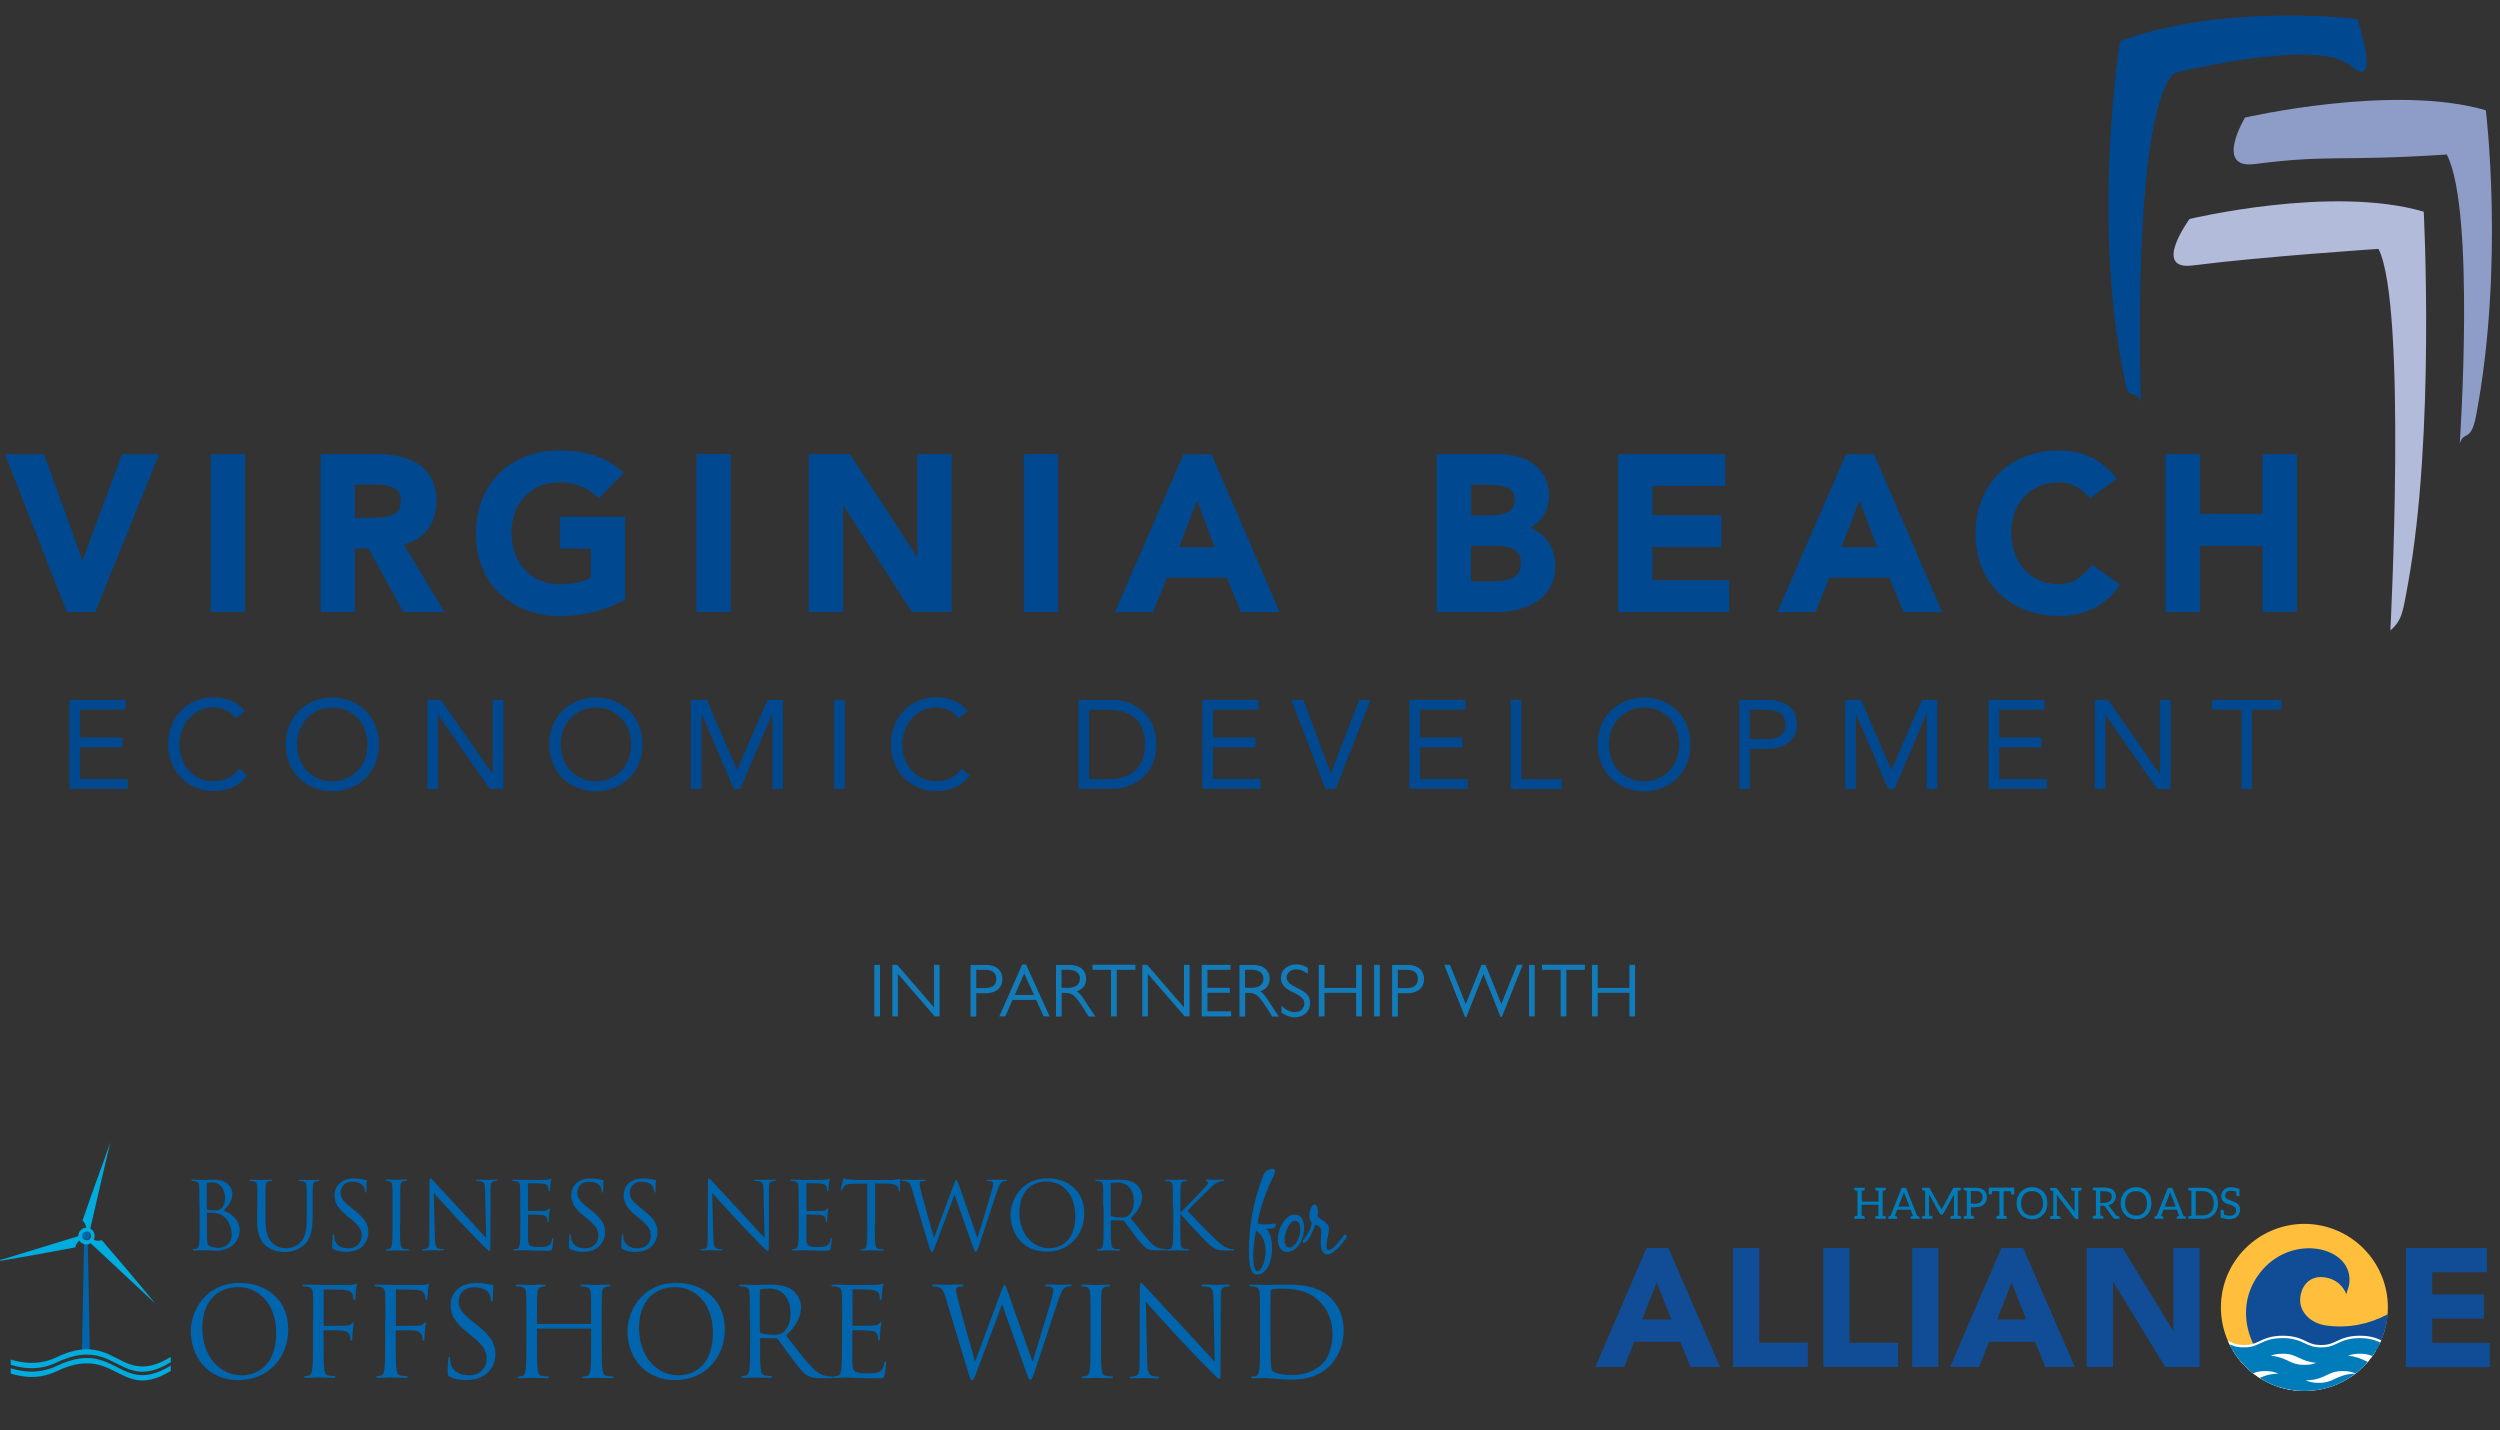 <?xml version="1.0" encoding="utf-8"?>
<!-- Generator: Adobe Illustrator 26.0.3, SVG Export Plug-In . SVG Version: 6.00 Build 0)  -->
<svg version="1.1" id="Layer_1" xmlns="http://www.w3.org/2000/svg" xmlns:xlink="http://www.w3.org/1999/xlink" x="0px" y="0px"
	 viewBox="0 0 1888.3 1080.3" style="enable-background:new 0 0 1888.3 1080.3;" xml:space="preserve">
<rect x="0" y="0" width="1888.3" height="1080.3" fill="#333333" stroke="none"/>
<style type="text/css">
	.st0{fill:#004990;}
	.st1{fill:#8E9DC8;}
	.st2{fill:#B2BBDA;}
	.st3{fill:#127BBA;}
	.st4{fill-rule:evenodd;clip-rule:evenodd;fill:#0065AC;}
	.st5{fill-rule:evenodd;clip-rule:evenodd;fill:#00ABDD;}
	.st6{fill:#0065AC;}
	.st7{display:none;}
	.st8{display:inline;}
	.st9{display:inline;clip-path:url(#SVGID_00000118357828063440193960000005583359580420885673_);fill:#FFBF3C;}
	.st10{display:inline;clip-path:url(#SVGID_00000118357828063440193960000005583359580420885673_);fill:#004A98;}
	.st11{display:inline;clip-path:url(#SVGID_00000118357828063440193960000005583359580420885673_);fill:#FFFFFF;}
	.st12{display:inline;clip-path:url(#SVGID_00000118357828063440193960000005583359580420885673_);}
	.st13{clip-path:url(#SVGID_00000005266808155146793740000016811918389566998408_);fill:#007CBA;}
	
		.st14{clip-path:url(#SVGID_00000005266808155146793740000016811918389566998408_);fill:none;stroke:#FFFFFF;stroke-width:0.393;stroke-miterlimit:10;}
	.st15{display:inline;clip-path:url(#SVGID_00000118357828063440193960000005583359580420885673_);fill:#007CBA;}
	
		.st16{display:inline;clip-path:url(#SVGID_00000118357828063440193960000005583359580420885673_);fill:none;stroke:#FFFFFF;stroke-width:0.393;stroke-miterlimit:10;}
	.st17{display:inline;clip-path:url(#SVGID_00000034062068747080273320000013116300470925207991_);fill:#FFBF3C;}
	.st18{display:inline;clip-path:url(#SVGID_00000034062068747080273320000013116300470925207991_);fill:#004A98;}
	.st19{display:inline;clip-path:url(#SVGID_00000034062068747080273320000013116300470925207991_);fill:#007CBA;}
	
		.st20{display:inline;clip-path:url(#SVGID_00000034062068747080273320000013116300470925207991_);fill:none;stroke:#FFFFFF;stroke-width:0.624;stroke-miterlimit:10;}
	.st21{display:inline;clip-path:url(#SVGID_00000034062068747080273320000013116300470925207991_);fill:#FFFFFF;}
	.st22{fill:#114D97;}
	.st23{fill:#007CBA;}
	.st24{clip-path:url(#SVGID_00000085237425917989093260000017432544703069764740_);fill:#FFBF3C;}
	.st25{clip-path:url(#SVGID_00000085237425917989093260000017432544703069764740_);fill:#114D97;}
	.st26{clip-path:url(#SVGID_00000085237425917989093260000017432544703069764740_);fill:#007CBA;}
	.st27{clip-path:url(#SVGID_00000085237425917989093260000017432544703069764740_);fill:#FFFFFF;}
</style>
<g>
	<g>
		<g>
			<path class="st0" d="M7.9,345.9h23.3l30.9,85.8L94,345.9h21.8L70,459.5H52.5L7.9,345.9z"/>
			<path class="st0" d="M50.5,462.3L5.3,347l2.7-1l-2.7,1l-1.5-3.9h29.5l29,80.3l29.9-80.3h28L71.9,462.3H50.5L50.5,462.3z
				 M54.4,456.6H68l43.6-107.8H96L62.1,440l-32.9-91.2H12.1L54.4,456.6L54.4,456.6z"/>
		</g>
		<g>
			<path class="st0" d="M162.1,345.9h20.2v113.5h-20.2V345.9z"/>
			<path class="st0" d="M159.2,462.3V345.9v-2.9h25.9v119.2H159.2L159.2,462.3z M164.9,456.6h14.5V348.8h-14.5V456.6L164.9,456.6z"
				/>
		</g>
		<g>
			<path class="st0" d="M245.1,345.9h39.4c21.8,0,42.3,7.1,42.3,32.6c0,16.4-9.5,28.4-26.3,30.8l30.1,50.2h-24.4L280,411.4h-14.8
				v48.1h-20.2V345.9z M281,394c11.4,0,24.7-1,24.7-15.7c0-13.5-12.5-15.1-22.9-15.1h-17.5V394H281z"/>
			<path class="st0" d="M304.6,462.3l-26.3-48.1h-10.2v48.1h-25.9V345.9v-2.9h42.3c11.2,0,22.3,1.8,30.9,7.2l0,0
				c8.6,5.4,14.4,14.7,14.3,28.3l0,0c0.1,16.1-9,29-24.6,32.8l0,0l30.6,51H304.6L304.6,462.3z M281.7,408.5l26.3,48.1h17.6
				L295.9,407l4.3-0.6c15.6-2.4,23.7-12.7,23.8-27.9l0,0c-0.1-23.4-17.9-29.4-39.5-29.7l0,0h-36.6l0,107.8h14.5v-48.1H281.7
				L281.7,408.5z M262.4,396.9v-36.5h20.3c5.4,0,11.4,0.4,16.6,2.8l0,0c5.2,2.3,9.3,7.5,9.2,15.2l0,0c0.1,8.3-4.2,13.7-9.8,16l0,0
				c-5.5,2.4-12,2.6-17.8,2.6l0,0V394v-2.9c5.6,0,11.5-0.3,15.5-2.1l0,0c3.9-1.9,6.2-4.3,6.4-10.8l0,0c-0.1-5.8-2.3-8.1-5.9-10l0,0
				c-3.7-1.8-9.1-2.2-14.2-2.2l0,0h-14.6v25.1H281v2.9v2.9H262.4L262.4,396.9z"/>
		</g>
		<g>
			<path class="st0" d="M469.3,451.1c-13.8,7.4-29.5,11.2-47,11.2c-35,0-60-23.7-60-59.2c0-36.4,25-60.1,60-60.1
				c17.3,0,32.9,3.7,44.7,14.3l-14.9,15.1c-7.2-7.1-18.3-11-29.7-11c-23.4,0-39,17.9-39,40.6c0,24.2,15.6,42.2,39,42.2
				c10.3,0,19.6-1.9,26.6-5.9v-26.8h-23.3v-18.3h43.5V451.1z"/>
			<path class="st0" d="M377.2,448.1c-11.2-10.9-17.8-26.5-17.7-44.9l0,0c0-18.8,6.5-34.7,17.7-45.7l0,0
				c11.2-11.1,27-17.2,45.1-17.2l0,0c17.7,0,34.1,3.8,46.6,15l0,0l2.2,2l-19,19.2l-2-2c-6.5-6.4-17-10.3-27.7-10.2l0,0
				c-21.8,0.1-36,16.4-36.1,37.7l0,0c0.2,23,14.3,39.2,36.1,39.3l0,0c9.2,0,17.5-1.6,23.8-4.8l0,0l0-22.2H423v-24h49.2v60.9v1.7
				l-1.5,0.8c-14.2,7.6-30.4,11.6-48.3,11.6l0,0C404.2,465.2,388.4,459,377.2,448.1L377.2,448.1z M365.2,403.2
				c0.1,34,23.5,56.2,57.1,56.3l0,0c16.4,0,31.1-3.5,44.1-10.1l0,0v-53.5h-37.7v12.6h23.3v31.3l-1.4,0.8c-7.7,4.3-17.4,6.3-28,6.3
				l0,0c-12.4,0-23.1-4.8-30.4-13l0,0c-7.3-8.1-11.4-19.4-11.4-32.1l0,0c0-23.9,16.8-43.4,41.8-43.4l0,0c11,0,21.8,3.5,29.6,10l0,0
				l10.8-10.9c-10.8-8.5-24.7-11.6-40.5-11.6l0,0C388.7,346.1,365.3,368.2,365.2,403.2L365.2,403.2z"/>
		</g>
		<g>
			<path class="st0" d="M528.9,345.9h20.2v113.5h-20.2V345.9z"/>
			<path class="st0" d="M526.1,462.3V345.9v-2.9H552v119.3H526.1L526.1,462.3z M531.8,456.6h14.5V348.8h-14.5V456.6L531.8,456.6z"/>
		</g>
		<g>
			<path class="st0" d="M613.7,345.9h26.8l55,84.3l0.3,0.3h-0.3l0.3-0.3v-84.3H716v113.5h-25.7l-56.1-87.1h-0.3v87.1h-20.2V345.9z"
				/>
			<path class="st0" d="M688.8,462.3l-52-80.7v80.7h-25.9V345.9v-2.9H642l50.9,78.1v-78.1h25.9v119.2H688.8L688.8,462.3z
				 M633.9,369.5h1.9l56.1,87.1h21.2V348.8h-14.5v80.6l4.1,4.1h-7h-7.3l3.4-3.4l-53-81.3h-22.4v107.8h14.5v-87.1H633.9L633.9,369.5z
				"/>
		</g>
		<g>
			<path class="st0" d="M776.1,345.9h20.2v113.5h-20.2V345.9z"/>
			<path class="st0" d="M773.3,462.3V345.9v-2.9h25.9v119.3H773.3L773.3,462.3z M779,456.6h14.5V348.8H779V456.6L779,456.6z"/>
		</g>
		<g>
			<path class="st0" d="M895.9,345.9h17.5l48.9,113.5h-23.1l-10.6-26h-49.2l-10.3,26h-22.6L895.9,345.9z M921.6,416.2L904.1,370
				l-17.8,46.2H921.6z"/>
			<path class="st0" d="M937.3,462.3l-10.6-26h-45.4l-10.3,26h-28.9l51.1-117.5l0.7-1.7h21.2l51.4,119.2H937.3L937.3,462.3z
				 M930.6,430.6l10.6,26H958l-46.4-107.8h-13.7l-46.9,107.8h16.3l10.3-26H930.6L930.6,430.6z M882.2,419l22-57.1l20.1,53.2l-2.7,1
				v-2.9v2.9l2.7-1l1.5,3.9H882.2L882.2,419z M890.5,413.3h27L904.1,378L890.5,413.3L890.5,413.3z"/>
		</g>
		<g>
			<path class="st0" d="M1088,345.9h44.3c17.2,0,34.8,7.8,34.8,28.5c0,12.8-8,21.3-19.7,24.9v0.3c14.3,1.6,24.6,12.8,24.6,27.4
				c0,24.7-21.5,32.4-43,32.4H1088V345.9z M1108.2,392.1h18.4c13.5,0,20.2-5.8,20.2-14.3c0-9.8-6.7-14.6-22-14.6h-16.7V392.1z
				 M1108.2,442.1h18.6c10.4,0,24.9-1.8,24.9-16.7c0-11.9-7.7-16-24.1-16h-19.4V442.1z"/>
			<path class="st0" d="M1085.2,462.3V345.9v-2.9h47.1c9,0,18.2,2,25.5,7l0,0c7.2,5,12.2,13.2,12.2,24.4l0,0
				c0.1,11-5.6,19.4-14.1,24.3l0,0c11.3,4.5,18.9,15.2,18.9,28.3l0,0c0.1,13.2-6,22.5-14.8,27.9l0,0c-8.8,5.4-20,7.4-31.1,7.4l0,0
				H1085.2L1085.2,462.3z M1090.9,456.6h38c21.2-0.2,40.1-7.1,40.1-29.5l0,0c-0.1-13.2-9.1-23.1-22-24.6l0,0l-2.5-0.3v-2.5v-2.4
				l2-0.6c10.9-3.4,17.6-10.6,17.7-22.1l0,0c0-18.6-15.4-25.5-32-25.7l0,0h-41.4V456.6L1090.9,456.6z M1108.2,445h-2.9v-38.4h22.3
				c8.4,0,14.9,1,19.7,4l0,0c4.9,3,7.3,8.4,7.2,14.9l0,0c0.1,8.4-4.5,14-10.2,16.5l0,0c-5.6,2.6-12.2,3-17.6,3l0,0H1108.2
				L1108.2,445z M1126.8,439.3c5,0,10.9-0.5,15.1-2.5l0,0c4.2-2.1,6.8-4.9,6.9-11.3l0,0c-0.1-5.4-1.5-8-4.6-10.1l0,0
				c-3.1-2-8.7-3.1-16.6-3.1l0,0h-16.6v27H1126.8L1126.8,439.3z M1108.2,395h-2.9v-34.6h19.5c7.9,0,13.9,1.2,18.3,4.1l0,0
				c4.4,2.9,6.6,7.8,6.5,13.3l0,0c0.1,5-2.1,9.6-6.2,12.6l0,0c-4.1,3-9.7,4.5-16.9,4.5l0,0H1108.2L1108.2,395z M1126.7,389.3
				c12.8-0.3,17.2-4.8,17.4-11.4l0,0c-0.2-8-4.2-11.3-19.1-11.7l0,0h-13.8v23.2H1126.7L1126.7,389.3z"/>
		</g>
		<g>
			<path class="st0" d="M1225,345.9h75.2v18.3h-55v27.9h52.1v18.3h-52.1v30.8h57.9v18.3H1225V345.9z"/>
			<path class="st0" d="M1222.2,462.3V345.9v-2.9h80.9v24h-55v22.2h52.1v24h-52.1v25.1h57.9v24H1222.2L1222.2,462.3z M1227.9,456.6
				h72.4V444h-57.9v-36.5h52.1V395h-52.1v-33.6l55,0v-12.6h-69.5V456.6L1227.9,456.6z"/>
		</g>
		<g>
			<path class="st0" d="M1396.3,345.9h17.5l48.9,113.5h-23.1l-10.6-26h-49.2l-10.3,26h-22.6L1396.3,345.9z M1422,416.2l-17.5-46.2
				l-17.8,46.2H1422z"/>
			<path class="st0" d="M1437.7,462.3l-10.6-26h-45.4l-10.3,26h-28.9l51.1-117.5l0.7-1.7h21.2l51.4,119.2H1437.7L1437.7,462.3z
				 M1431,430.6l10.6,26h16.8l-46.5-107.8h-13.7l-46.9,107.8h16.3l10.3-26H1431L1431,430.6z M1382.6,419l22-57.1l20.1,53.2l-2.7,1
				v-2.9v2.9l2.7-1l1.5,3.9H1382.6L1382.6,419z M1390.9,413.3h27l-13.4-35.3L1390.9,413.3L1390.9,413.3z"/>
		</g>
		<g>
			<path class="st0" d="M1579.1,372.5c-8.3-8.8-16-11.2-23.9-11.2c-23.4,0-39,17.9-39,40.6c0,24.2,15.6,42.2,39,42.2
				c9.1,0,18-4.2,25.5-13.8l16.7,11.9c-10.3,14.1-25.7,20.2-42.3,20.2c-35,0-60-23.7-60-59.2c0-36.4,25-60.1,60-60.1
				c15.4,0,28.5,5,39.8,17.9L1579.1,372.5z"/>
			<path class="st0" d="M1555,465.2c-18.1,0-33.9-6.2-45.1-17.1l0,0c-11.2-10.9-17.7-26.5-17.7-44.9l0,0c0-18.8,6.5-34.7,17.7-45.7
				l0,0c11.2-11.1,27-17.2,45.1-17.2l0,0c16-0.1,30.2,5.3,41.9,18.9l0,0l2,2.3l-18.2,13.4l-2,1.5l-1.7-1.8
				c-8-8.3-14.6-10.3-21.8-10.3l0,0c-21.8,0.1-36,16.4-36.1,37.7l0,0c0.2,23,14.3,39.2,36.1,39.3l0,0c8.2,0,16.1-3.6,23.3-12.7l0,0
				l1.7-2.1l21.2,15.1l-1.7,2.3c-10.8,14.9-27.2,21.4-44.5,21.4l0,0C1555.1,465.2,1555.1,465.2,1555,465.2L1555,465.2z
				 M1497.9,403.2c0.1,34,23.5,56.2,57.1,56.3l0,0c15,0,28.6-5.1,38.2-16.8l0,0l-12.1-8.6c-7.6,8.7-16.7,12.8-26,12.8l0,0
				c-12.4,0-23-4.8-30.4-13l0,0c-7.3-8.1-11.5-19.4-11.4-32.1l0,0c0-23.9,16.8-43.4,41.8-43.4l0,0c7.9-0.1,16.1,2.4,24.2,10.3l0,0
				l11.2-8.2c-10.2-10.6-21.7-14.6-35.5-14.7l0,0C1521.4,346.1,1498.1,368.2,1497.9,403.2L1497.9,403.2z M1579.1,372.5l2.1-2
				L1579.1,372.5L1579.1,372.5z"/>
		</g>
		<g>
			<path class="st0" d="M1638.5,345.9h20.2v45.2h53.1v-45.2h20.2v113.5h-20.2v-50h-53.1v50h-20.2V345.9z"/>
			<path class="st0" d="M1709,462.3v-50h-47.4v50h-25.9V345.9v-2.9h25.9v45.2h47.4v-45.2h25.9v119.2H1709L1709,462.3z M1714.7,406.6
				v50h14.5V348.8h-14.5V394h-58.8v-45.2h-14.5l0,107.8h14.5v-50H1714.7L1714.7,406.6z"/>
		</g>
	</g>
</g>
<g>
	<g>
		<path class="st0" d="M52.6,528.6h42.3v7.4H60.5v21.1h32v7.4h-32v23.9h36v7.4h-44V528.6z"/>
		<path class="st0" d="M178,542.5c-4-5.4-10.4-8.2-16.8-8.2c-15,0-25.7,13.2-25.7,27.9c0,15.6,10.5,27.9,25.7,27.9
			c8.2,0,14.7-3.3,19.5-9.4l6,5c-6,8.1-14.7,11.8-25.5,11.8c-19.3,0-34.2-14.9-34.2-35.4c0-19.8,14.3-35.4,34.2-35.4
			c9.1,0,18.1,3.1,23.8,10.5L178,542.5z"/>
		<path class="st0" d="M215.8,562.3c0-20.3,14.7-35.4,35.2-35.4c20.4,0,35.2,15,35.2,35.4c0,20.3-14.7,35.4-35.2,35.4
			C230.6,597.6,215.8,582.6,215.8,562.3z M277.6,562.3c0-15.5-10.8-27.9-26.6-27.9c-15.8,0-26.6,12.5-26.6,27.9
			c0,15.5,10.8,27.9,26.6,27.9C266.8,590.2,277.6,577.8,277.6,562.3z"/>
		<path class="st0" d="M322.9,528.6H333l39,55.9h0.2v-55.9h8v67.3H370l-39-55.9h-0.2v55.9h-8V528.6z"/>
		<path class="st0" d="M414.9,562.3c0-20.3,14.7-35.4,35.2-35.4c20.4,0,35.2,15,35.2,35.4c0,20.3-14.7,35.4-35.2,35.4
			C429.6,597.6,414.9,582.6,414.9,562.3z M476.7,562.3c0-15.5-10.8-27.9-26.6-27.9c-15.8,0-26.6,12.5-26.6,27.9
			c0,15.5,10.8,27.9,26.6,27.9C465.8,590.2,476.7,577.8,476.7,562.3z"/>
		<path class="st0" d="M521.9,528.6h11.9l22.8,52.8h0.2l23-52.8h11.6v67.3h-8v-56.5h-0.2l-24.1,56.5h-4.8l-24.2-56.5h-0.2v56.5h-8
			V528.6z"/>
		<path class="st0" d="M630.1,528.6h8v67.3h-8V528.6z"/>
		<path class="st0" d="M723.9,542.5c-4-5.4-10.4-8.2-16.8-8.2c-15,0-25.7,13.2-25.7,27.9c0,15.6,10.6,27.9,25.7,27.9
			c8.2,0,14.7-3.3,19.5-9.4l6,5c-6,8.1-14.7,11.8-25.5,11.8c-19.3,0-34.2-14.9-34.2-35.4c0-19.8,14.3-35.4,34.2-35.4
			c9.1,0,18.1,3.1,23.8,10.5L723.9,542.5z"/>
		<path class="st0" d="M814.6,528.6h25.8c13.2,0,33,8.8,33,33.6c0,24.8-19.8,33.6-33,33.6h-25.8V528.6z M822.6,588.5h15.2
			c15.4,0,27.1-7.8,27.1-26.2c0-18.4-11.7-26.2-27.1-26.2h-15.2V588.5z"/>
		<path class="st0" d="M908.2,528.6h42.3v7.4h-34.3v21.1h32v7.4h-32v23.9h36v7.4h-44V528.6z"/>
		<path class="st0" d="M975.4,528.6h9l20.7,55.3h0.2l21.4-55.3h8.5l-26.3,67.3h-7.7L975.4,528.6z"/>
		<path class="st0" d="M1064.6,528.6h42.3v7.4h-34.3v21.1h32v7.4h-32v23.9h36v7.4h-44V528.6z"/>
		<path class="st0" d="M1141.1,528.6h8v59.9h30.8v7.4h-38.8V528.6z"/>
		<path class="st0" d="M1206.7,562.3c0-20.3,14.7-35.4,35.1-35.4c20.4,0,35.1,15,35.1,35.4c0,20.3-14.7,35.4-35.1,35.4
			C1221.4,597.6,1206.7,582.6,1206.7,562.3z M1268.4,562.3c0-15.5-10.8-27.9-26.6-27.9c-15.8,0-26.6,12.5-26.6,27.9
			c0,15.5,10.8,27.9,26.6,27.9C1257.6,590.2,1268.4,577.8,1268.4,562.3z"/>
		<path class="st0" d="M1313.6,528.6h20c12.4,0,23.6,4.4,23.6,18.4c0,14.7-12.5,18.6-22,18.6h-13.5v30.2h-8V528.6z M1321.6,558.3
			h13.5c8,0,13.5-3.6,13.5-11.1c0-7.5-5.5-11.1-13.5-11.1h-13.5V558.3z"/>
		<path class="st0" d="M1393.8,528.6h11.9l22.8,52.8h0.2l23-52.8h11.6v67.3h-8v-56.5h-0.2l-24.2,56.5h-4.8l-24.2-56.5h-0.2v56.5h-8
			V528.6z"/>
		<path class="st0" d="M1502,528.6h42.3v7.4H1510v21.1h32v7.4h-32v23.9h36v7.4h-44V528.6z"/>
		<path class="st0" d="M1582.2,528.6h10.1l39,55.9h0.2v-55.9h8v67.3h-10.1l-39-55.9h-0.2v55.9h-8V528.6z"/>
		<path class="st0" d="M1723.3,536H1701v59.9h-8V536h-22.2v-7.4h52.5V536z"/>
	</g>
</g>
<path class="st1" d="M1695.7,88.8c0,0,112.5-25.9,181.9-5.5c0,0,14.3,116.3-7.4,230.9c-3.9,20.4-9.6,10.9-12.3,21
	c0,0,12-176.7-9.8-218.5c-82.6,5.4-87-0.2-145.1,7.2C1672.2,127.9,1695.7,88.8,1695.7,88.8z"/>
<path class="st2" d="M1653.8,165.4c0,0,107.5-25.9,176.9-5.5c0,0,8.8,169.2-12.2,282.8c-3.6,19.5-4.1,25.7-13,33.5
	c0,0,12.7-246.3-9-288.2c0,0-88,5.8-140.4,12.5C1625.2,204.4,1653.8,165.4,1653.8,165.4z"/>
<path class="st0" d="M1780.5,14.3c0,0-99.7-12.2-179.1,16.7c0,0-22.7,138.3,4.5,260.6c2.5,11.2,7.9,1.4,11.2,12.7
	c0,0-7.7-215.9,25-249.1c0,0,108.3-27.1,132.9-5.8C1799.5,70.6,1780.5,14.3,1780.5,14.3z"/>
<g>
	<path class="st3" d="M664.7,767.7h-4.3v-38.9h4.3V767.7z"/>
	<path class="st3" d="M709.7,767.7H706l-27.8-32.1v32.1h-4.2v-38.9h3.7l27.8,32.1v-32.1h4.2V767.7z"/>
	<path class="st3" d="M744.3,728.8c9.8,0,12.8,5.4,12.8,10.7s-3.1,10.7-12.8,10.7h-6.9v17.6h-4.3v-38.9H744.3z M737.4,732.5v13.8
		h6.4c7.8,0,8.7-4.1,8.7-6.9s-0.9-6.9-8.7-6.9H737.4z"/>
	<path class="st3" d="M792.8,767.7h-4.5l-5.7-12.5h-17.8l-5.5,12.5h-4.5l17.3-39.2h2.9L792.8,767.7z M773.6,735.3l-7.1,16.2H781
		L773.6,735.3z"/>
	<path class="st3" d="M807.5,728.8c10.1,0,12.9,5.8,12.9,10.5c0,5.3-3.3,8.2-7,9.5c2.8,1.8,4.7,4.9,9.5,12.4
		c1.7,2.6,2.5,3.8,4.5,6.6h-5.1l-3.7-5.9c-1.5-2.5-3.3-4.9-5-7.2c-2.5-3.2-4.7-4.7-8.9-4.7h-2.8v17.8h-4.3v-38.9H807.5z
		 M801.8,732.5v13.6h5c5.5,0,8.9-2.4,8.9-6.9c0-4.1-3-6.7-8.9-6.7H801.8z"/>
	<path class="st3" d="M857.5,732.5h-14v35.2h-4.3v-35.2h-14v-3.8h32.4V732.5z"/>
	<path class="st3" d="M898.5,767.7h-3.7L867,735.6v32.1h-4.2v-38.9h3.7l27.8,32.1v-32.1h4.2V767.7z"/>
	<path class="st3" d="M929.4,732.5h-17.4v13.6h16.9v3.8h-16.9v14h17.9v3.8h-22.2v-38.9h21.7V732.5z"/>
	<path class="st3" d="M946.1,728.8c10.1,0,12.9,5.8,12.9,10.5c0,5.3-3.3,8.2-7,9.5c2.8,1.8,4.7,4.9,9.5,12.4
		c1.7,2.6,2.5,3.8,4.5,6.6h-5.1l-3.7-5.9c-1.5-2.5-3.3-4.9-5-7.2c-2.5-3.2-4.7-4.7-8.9-4.7h-2.8v17.8h-4.3v-38.9H946.1z
		 M940.4,732.5v13.6h5c5.5,0,8.9-2.4,8.9-6.9c0-4.1-3-6.7-8.9-6.7H940.4z"/>
	<path class="st3" d="M988,735.7c-1.8-1.3-4.9-3.5-8.9-3.5c-6.2,0-7.3,4.6-7.3,6c0,3.9,3.9,5.9,7.4,7.7c7.6,3.8,10.3,6,10.3,11.8
		c0,7.4-6.3,10.7-11.4,10.7c-3.7,0-7.2-1.4-10.2-3.5v-5.3c2.1,2.1,5.8,4.9,10.1,4.9c5.5,0,7.2-4.2,7.2-6.5c0-2.5-0.7-4.8-8.7-8.6
		c-6.6-3.1-9-6.3-9-10.7c0-6.1,5-10.3,11.5-10.3c4.3,0,7.3,1.7,8.8,2.6V735.7z"/>
	<path class="st3" d="M1028.6,767.7h-4.3v-17.8h-23.9v17.8h-4.3v-38.9h4.3v17.4h23.9v-17.4h4.3V767.7z"/>
	<path class="st3" d="M1042.2,767.7h-4.3v-38.9h4.3V767.7z"/>
	<path class="st3" d="M1062.7,728.8c9.8,0,12.9,5.4,12.9,10.7s-3.1,10.7-12.9,10.7h-6.9v17.6h-4.3v-38.9H1062.7z M1055.8,732.5v13.8
		h6.4c7.8,0,8.7-4.1,8.7-6.9s-0.9-6.9-8.7-6.9H1055.8z"/>
	<path class="st3" d="M1134.4,768.1h-1l-12.9-32.4l-12.9,32.4h-1.1l-15.6-39.3h4.3l11.9,29.6l11.9-29.6h3.1l11.9,29.6l11.8-29.6h4.3
		L1134.4,768.1z"/>
	<path class="st3" d="M1159.2,767.7h-4.3v-38.9h4.3V767.7z"/>
	<path class="st3" d="M1197.1,732.5h-14v35.2h-4.3v-35.2h-14.1v-3.8h32.4V732.5z"/>
	<path class="st3" d="M1235,767.7h-4.3v-17.8h-23.9v17.8h-4.3v-38.9h4.3v17.4h23.9v-17.4h4.3V767.7z"/>
</g>
<path class="st4" d="M63.5,939.4l-1.6,81.7c0.6-0.2,1.1,1.6,1.7,1.4c1.4-0.5,2.9,1,4.3,0.6l-1.6-83.7c-0.5,0.1-1,0.2-1.5,0.2
	C64.3,939.5,63.9,939.4,63.5,939.4L63.5,939.4z M64.7,936.4c0.5,0,1-0.1,1.5-0.3c1.1-0.5,1.8-1.7,1.8-3c0-1.8-1.5-3.3-3.3-3.3
	c-1.8,0-3.3,1.5-3.3,3.3c0,1.4,0.9,2.6,2.1,3.1C63.9,936.4,64.3,936.4,64.7,936.4L64.7,936.4z"/>
<path class="st5" d="M71.1,936.4C71.1,936.4,71.1,936.4,71.1,936.4C71.1,936.4,71.1,936.4,71.1,936.4L71.1,936.4z M79.1,874.8
	c-6,16.3-8.2,22.6-16.8,47.1c1.3,1.2,2.2,2.6,2.6,4.3c0.1,0.4,0.2,0.7,0.2,1.1c-2.7,0.1-5.1,2-5.8,4.8c-0.1,0.5-0.2,1.1-0.2,1.6
	l-1.9,0.6l-50,15.3L-5,953.2l12.6-2.1c17.1-2.9,23.7-4.2,49.2-8.9c0.4-1.8,1.2-3.2,2.4-4.4c0.3-0.3,0.5-0.5,0.8-0.7
	c0.6,1,1.5,1.8,2.6,2.3c0.4,0.2,0.8,0.3,1.2,0.4c0.5,0.1,1,0.2,1.5,0.2c1.2,0,2.3-0.3,3.2-0.9l1.4,1.3l38.2,35.6l9.3,8.7l-8.2-9.9
	c-11.1-13.4-15.5-18.5-32.3-38.1c-1.7,0.5-3.4,0.6-5,0.1c-0.4-0.1-0.7-0.2-1.1-0.4c0.2-0.4,0.4-0.9,0.5-1.4c0.7-2.8-0.6-5.7-3.1-7
	l0.4-1.9l11.8-50.9l2.9-12.4L79.1,874.8L79.1,874.8z M68.7,939c0.2-0.1,0.3-0.2,0.5-0.3C69,938.8,68.8,938.9,68.7,939L68.7,939z
	 M59.3,935.3l0.1,0.3C59.4,935.5,59.4,935.4,59.3,935.3L59.3,935.3z M66.1,936.7c-0.5,0.1-1,0.1-1.5,0c-0.4-0.1-0.8-0.3-1.1-0.5
	c-1.1-0.8-1.6-2.1-1.3-3.5c0.4-1.8,2.2-2.9,4-2.4c1.8,0.4,2.9,2.2,2.4,4C68.3,935.6,67.3,936.5,66.1,936.7L66.1,936.7z"/>
<g>
	<path class="st6" d="M150.6,911.5c0-11,0-13-0.1-15.3c-0.1-2.4-0.7-3.5-3-4c-0.6-0.1-1.8-0.2-2.4-0.2c-0.3,0-0.6-0.1-0.6-0.4
		c0-0.4,0.4-0.6,1.1-0.6c3.2,0,7.6,0.2,8,0.2c1.7,0,4.5-0.2,7.7-0.2c11.6,0,14.2,7.1,14.2,10.6c0,5.8-3.3,9.3-6.7,12.7
		C174,916,181,921,181,929.3c0,7.6-5.9,15.4-18,15.4c-0.8,0-3-0.1-5.1-0.2c-2.1-0.1-4-0.2-4.3-0.2c-0.1,0-1.3,0-2.8,0.1
		c-1.4,0-3,0.1-4.1,0.1c-0.8,0-1.1-0.1-1.1-0.6c0-0.2,0.1-0.4,0.6-0.4c0.6,0,1.5-0.1,2.1-0.3c1.4-0.3,1.8-1.8,2.1-3.9
		c0.4-3,0.4-8.6,0.4-15.4V911.5z M156.3,913.1c0,0.5,0.1,0.6,0.5,0.8c0.4,0.1,1.7,0.3,4.3,0.3c4,0,5-0.1,6.4-1.8
		c1.5-1.7,2.5-4.2,2.5-7.1c0-5.9-2.6-12.2-9.6-12.2c-0.8,0-2.3,0.1-3.4,0.4c-0.6,0.1-0.8,0.4-0.8,0.8V913.1z M156.3,920.6
		c0,5.4,0,14.2,0.1,15.3c0.2,3.5,0.2,4.5,2.4,5.5c1.9,0.9,5,1.1,6.2,1.1c3.8,0,10-2.1,10-10.1c0-4.2-1.4-10.4-6.9-14.2
		c-2.4-1.6-4.2-1.8-5.9-2.1c-0.9-0.1-4.5-0.1-5.5-0.1c-0.3,0-0.4,0.1-0.4,0.5V920.6z"/>
	<path class="st6" d="M194.4,911.5c0-11,0-13-0.1-15.3c-0.1-2.4-0.7-3.5-3-4c-0.6-0.1-1.8-0.2-2.4-0.2c-0.3,0-0.6-0.1-0.6-0.4
		c0-0.4,0.4-0.6,1.1-0.6c3.2,0,7.5,0.2,8.1,0.2c0.6,0,4.9-0.2,7-0.2c0.8,0,1.1,0.1,1.1,0.6c0,0.3-0.3,0.4-0.6,0.4
		c-0.5,0-0.9,0.1-1.8,0.2c-1.9,0.3-2.5,1.6-2.6,4c-0.1,2.3-0.1,4.2-0.1,15.3v9.9c0,10.2,2.3,14.6,5.3,17.5c3.5,3.3,6.7,3.9,10.7,3.9
		c4.3,0,8.6-2.1,11.1-5.1c3.3-4,4.1-10,4.1-17.3v-8.8c0-11,0-13-0.1-15.3c-0.1-2.4-0.7-3.5-3-4c-0.6-0.1-1.8-0.2-2.4-0.2
		c-0.3,0-0.6-0.1-0.6-0.4c0-0.4,0.4-0.6,1.1-0.6c3.2,0,7.1,0.2,7.5,0.2c0.5,0,3.8-0.2,5.9-0.2c0.8,0,1.1,0.1,1.1,0.6
		c0,0.3-0.3,0.4-0.6,0.4c-0.5,0-0.9,0.1-1.8,0.2c-1.9,0.4-2.5,1.6-2.6,4c-0.1,2.3-0.1,4.2-0.1,15.3v7.6c0,7.6-0.8,16.1-6.5,21.2
		c-5.1,4.5-10.4,5.2-14.6,5.2c-2.4,0-9.6-0.3-14.6-5c-3.5-3.3-6.2-8.3-6.2-18.6V911.5z"/>
	<path class="st6" d="M252,943.6c-1-0.5-1.1-0.8-1.1-2.7c0-3.5,0.3-6.4,0.4-7.5c0.1-0.8,0.2-1.1,0.6-1.1c0.4,0,0.5,0.2,0.5,0.8
		c0,0.6,0,1.6,0.2,2.6c1.1,5.2,5.7,7.2,10.5,7.2c6.8,0,10.1-4.9,10.1-9.4c0-4.9-2.1-7.7-8.1-12.7l-3.2-2.6
		c-7.5-6.2-9.2-10.5-9.2-15.4c0-7.6,5.7-12.7,14.6-12.7c2.8,0,4.8,0.3,6.6,0.7c1.3,0.3,1.9,0.4,2.5,0.4c0.6,0,0.7,0.1,0.7,0.5
		c0,0.4-0.3,2.7-0.3,7.5c0,1.1-0.1,1.6-0.5,1.6c-0.4,0-0.5-0.4-0.6-0.9c-0.1-0.8-0.5-2.8-0.9-3.5c-0.4-0.8-2.3-3.8-8.8-3.8
		c-4.9,0-8.7,3-8.7,8.2c0,4,1.8,6.6,8.6,11.9l2,1.6c8.4,6.6,10.3,11,10.3,16.6c0,2.9-1.1,8.3-6,11.7c-3,2.1-6.9,3-10.7,3
		C258.2,945.5,254.9,945,252,943.6z"/>
	<path class="st6" d="M302.1,924c0,6.8,0,12.4,0.4,15.4c0.2,2.1,0.6,3.6,2.8,3.9c1,0.1,2.5,0.3,3.2,0.3c0.4,0,0.6,0.2,0.6,0.4
		c0,0.4-0.4,0.6-1.1,0.6c-3.9,0-8.4-0.2-8.7-0.2c-0.4,0-4.8,0.2-6.9,0.2c-0.8,0-1.1-0.1-1.1-0.6c0-0.2,0.1-0.4,0.6-0.4
		c0.6,0,1.5-0.1,2.1-0.3c1.4-0.3,1.8-1.8,2.1-3.9c0.4-3,0.4-8.6,0.4-15.4v-12.5c0-11,0-13-0.1-15.3c-0.1-2.4-0.8-3.6-2.4-4
		c-0.8-0.2-1.7-0.3-2.2-0.3c-0.3,0-0.6-0.1-0.6-0.4c0-0.4,0.4-0.6,1.1-0.6c2.3,0,6.8,0.2,7.1,0.2c0.4,0,4.8-0.2,6.9-0.2
		c0.8,0,1.1,0.1,1.1,0.6c0,0.3-0.3,0.4-0.6,0.4c-0.5,0-0.9,0.1-1.8,0.2c-1.9,0.4-2.5,1.6-2.6,4c-0.1,2.3-0.1,4.2-0.1,15.3V924z"/>
	<path class="st6" d="M328.5,934.9c0.1,5.8,0.8,7.6,2.8,8.2c1.3,0.4,2.9,0.4,3.5,0.4c0.4,0,0.6,0.1,0.6,0.4c0,0.4-0.4,0.6-1.3,0.6
		c-4,0-6.9-0.2-7.5-0.2c-0.6,0-3.6,0.2-6.8,0.2c-0.7,0-1.1-0.1-1.1-0.6c0-0.3,0.2-0.4,0.6-0.4c0.6,0,1.8-0.1,2.9-0.4
		c1.8-0.5,2.1-2.5,2.1-9l0.1-40.6c0-2.8,0.2-3.5,0.8-3.5c0.6,0,1.8,1.6,2.5,2.3c1.1,1.2,11.6,12.6,22.5,24.3
		c7,7.5,14.7,16.1,17,18.5l-0.8-36c-0.1-4.6-0.6-6.2-2.8-6.7c-1.3-0.3-2.9-0.4-3.5-0.4c-0.5,0-0.6-0.2-0.6-0.5
		c0-0.4,0.6-0.5,1.4-0.5c3.2,0,6.6,0.2,7.4,0.2c0.8,0,3.1-0.2,6-0.2c0.8,0,1.3,0.1,1.3,0.5c0,0.3-0.3,0.5-0.8,0.5
		c-0.4,0-0.8,0-1.7,0.2c-2.3,0.5-2.6,2.1-2.6,6.3l-0.1,41.5c0,4.7-0.1,5-0.6,5c-0.6,0-1.4-0.8-5.2-4.5c-0.8-0.7-11-11.1-18.5-19.2
		c-8.2-8.8-16.2-17.8-18.5-20.3L328.5,934.9z"/>
	<path class="st6" d="M392.9,911.5c0-11,0-13-0.1-15.3c-0.1-2.4-0.7-3.5-3-4c-0.6-0.1-1.8-0.2-2.4-0.2c-0.3,0-0.6-0.1-0.6-0.4
		c0-0.4,0.4-0.6,1.1-0.6c1.6,0,3.5,0,5.1,0.1l2.9,0.1c0.5,0,14.6,0,16.2-0.1c1.3-0.1,2.5-0.2,3-0.4c0.4-0.1,0.6-0.4,1-0.4
		c0.2,0,0.3,0.3,0.3,0.6c0,0.5-0.4,1.3-0.6,3.3c-0.1,0.7-0.2,3.8-0.4,4.7c-0.1,0.4-0.2,0.8-0.5,0.8c-0.4,0-0.6-0.4-0.6-0.9
		c0-0.5-0.1-1.7-0.4-2.5c-0.5-1.1-1.2-2-5-2.4c-1.2-0.1-8.9-0.2-9.7-0.2c-0.3,0-0.4,0.2-0.4,0.7V914c0,0.5,0.1,0.7,0.4,0.7
		c0.9,0,9.6,0,11.3-0.1c1.7-0.1,2.7-0.3,3.3-1c0.5-0.6,0.8-0.9,1.1-0.9c0.2,0,0.4,0.1,0.4,0.6c0,0.4-0.4,1.6-0.6,4
		c-0.1,1.4-0.3,4-0.3,4.5c0,0.6,0,1.3-0.5,1.3c-0.4,0-0.5-0.3-0.5-0.6c0-0.7,0-1.4-0.3-2.3c-0.3-1-0.9-2.2-3.7-2.5
		c-1.9-0.2-8.9-0.4-10.1-0.4c-0.4,0-0.5,0.2-0.5,0.5v6.2c0,2.4-0.1,10.6,0,12.1c0.2,4.9,1.3,5.8,8.2,5.8c1.8,0,5,0,6.8-0.8
		c1.8-0.8,2.7-2.2,3.2-5.1c0.1-0.8,0.3-1.1,0.6-1.1c0.4,0,0.4,0.6,0.4,1.1c0,0.6-0.6,5.4-0.9,6.9c-0.5,1.8-1.1,1.8-3.8,1.8
		c-5.3,0-9.2-0.1-12-0.2c-2.8-0.1-4.5-0.2-5.5-0.2c-0.1,0-1.3,0-2.8,0.1c-1.4,0-3,0.1-4.1,0.1c-0.8,0-1.1-0.1-1.1-0.6
		c0-0.2,0.1-0.4,0.6-0.4c0.6,0,1.5-0.1,2.1-0.3c1.4-0.3,1.8-1.8,2.1-3.9c0.4-3,0.4-8.6,0.4-15.4V911.5z"/>
	<path class="st6" d="M430.8,943.6c-1-0.5-1.1-0.8-1.1-2.7c0-3.5,0.3-6.4,0.4-7.5c0.1-0.8,0.2-1.1,0.6-1.1c0.4,0,0.5,0.2,0.5,0.8
		c0,0.6,0,1.6,0.2,2.6c1.1,5.2,5.7,7.2,10.5,7.2c6.8,0,10.1-4.9,10.1-9.4c0-4.9-2.1-7.7-8.1-12.7l-3.2-2.6
		c-7.5-6.2-9.2-10.5-9.2-15.4c0-7.6,5.7-12.7,14.6-12.7c2.8,0,4.8,0.3,6.6,0.7c1.3,0.3,1.9,0.4,2.5,0.4c0.6,0,0.7,0.1,0.7,0.5
		c0,0.4-0.3,2.7-0.3,7.5c0,1.1-0.1,1.6-0.5,1.6c-0.4,0-0.5-0.4-0.6-0.9c-0.1-0.8-0.5-2.8-0.9-3.5c-0.4-0.8-2.3-3.8-8.8-3.8
		c-4.9,0-8.7,3-8.7,8.2c0,4,1.8,6.6,8.6,11.9l2,1.6c8.4,6.6,10.3,11,10.3,16.6c0,2.9-1.1,8.3-6,11.7c-3,2.1-6.9,3-10.7,3
		C437,945.5,433.7,945,430.8,943.6z"/>
	<path class="st6" d="M470.4,943.6c-1-0.5-1.1-0.8-1.1-2.7c0-3.5,0.3-6.4,0.4-7.5c0.1-0.8,0.2-1.1,0.6-1.1c0.4,0,0.5,0.2,0.5,0.8
		c0,0.6,0,1.6,0.2,2.6c1.1,5.2,5.7,7.2,10.5,7.2c6.8,0,10.1-4.9,10.1-9.4c0-4.9-2.1-7.7-8.1-12.7l-3.2-2.6
		c-7.5-6.2-9.2-10.5-9.2-15.4c0-7.6,5.7-12.7,14.6-12.7c2.8,0,4.8,0.3,6.6,0.7c1.3,0.3,1.9,0.4,2.5,0.4c0.6,0,0.7,0.1,0.7,0.5
		c0,0.4-0.3,2.7-0.3,7.5c0,1.1-0.1,1.6-0.5,1.6c-0.4,0-0.5-0.4-0.6-0.9c-0.1-0.8-0.5-2.8-0.9-3.5c-0.4-0.8-2.3-3.8-8.8-3.8
		c-4.9,0-8.7,3-8.7,8.2c0,4,1.8,6.6,8.6,11.9l2,1.6c8.4,6.6,10.3,11,10.3,16.6c0,2.9-1.1,8.3-6,11.7c-3,2.1-6.9,3-10.7,3
		C476.6,945.5,473.3,945,470.4,943.6z"/>
	<path class="st6" d="M538.8,934.9c0.1,5.8,0.8,7.6,2.8,8.2c1.3,0.4,2.9,0.4,3.5,0.4c0.4,0,0.6,0.1,0.6,0.4c0,0.4-0.4,0.6-1.3,0.6
		c-4,0-6.9-0.2-7.5-0.2c-0.6,0-3.6,0.2-6.8,0.2c-0.7,0-1.1-0.1-1.1-0.6c0-0.3,0.2-0.4,0.6-0.4c0.6,0,1.8-0.1,2.9-0.4
		c1.8-0.5,2.1-2.5,2.1-9l0.1-40.6c0-2.8,0.2-3.5,0.8-3.5c0.6,0,1.8,1.6,2.5,2.3c1.1,1.2,11.6,12.6,22.5,24.3
		c7,7.5,14.7,16.1,17,18.5l-0.8-36c-0.1-4.6-0.6-6.2-2.8-6.7c-1.3-0.3-2.9-0.4-3.5-0.4c-0.5,0-0.6-0.2-0.6-0.5
		c0-0.4,0.6-0.5,1.4-0.5c3.2,0,6.6,0.2,7.4,0.2c0.8,0,3.1-0.2,6-0.2c0.8,0,1.3,0.1,1.3,0.5c0,0.3-0.3,0.5-0.8,0.5
		c-0.4,0-0.8,0-1.7,0.2c-2.3,0.5-2.6,2.1-2.6,6.3l-0.1,41.5c0,4.7-0.1,5-0.6,5c-0.6,0-1.4-0.8-5.2-4.5c-0.8-0.7-11-11.1-18.5-19.2
		c-8.2-8.8-16.2-17.8-18.5-20.3L538.8,934.9z"/>
	<path class="st6" d="M603.2,911.5c0-11,0-13-0.1-15.3c-0.1-2.4-0.7-3.5-3-4c-0.6-0.1-1.8-0.2-2.4-0.2c-0.3,0-0.6-0.1-0.6-0.4
		c0-0.4,0.4-0.6,1.1-0.6c1.6,0,3.5,0,5.1,0.1l2.9,0.1c0.5,0,14.6,0,16.2-0.1c1.3-0.1,2.5-0.2,3-0.4c0.4-0.1,0.6-0.4,1-0.4
		c0.2,0,0.3,0.3,0.3,0.6c0,0.5-0.4,1.3-0.6,3.3c-0.1,0.7-0.2,3.8-0.4,4.7c-0.1,0.4-0.2,0.8-0.5,0.8c-0.4,0-0.6-0.4-0.6-0.9
		c0-0.5-0.1-1.7-0.4-2.5c-0.5-1.1-1.2-2-5-2.4c-1.2-0.1-8.9-0.2-9.7-0.2c-0.3,0-0.4,0.2-0.4,0.7V914c0,0.5,0.1,0.7,0.4,0.7
		c0.9,0,9.6,0,11.3-0.1c1.7-0.1,2.7-0.3,3.3-1c0.5-0.6,0.8-0.9,1.1-0.9c0.2,0,0.4,0.1,0.4,0.6c0,0.4-0.4,1.6-0.6,4
		c-0.1,1.4-0.3,4-0.3,4.5c0,0.6,0,1.3-0.5,1.3c-0.4,0-0.5-0.3-0.5-0.6c0-0.7,0-1.4-0.3-2.3c-0.3-1-0.9-2.2-3.7-2.5
		c-1.9-0.2-8.9-0.4-10.1-0.4c-0.4,0-0.5,0.2-0.5,0.5v6.2c0,2.4-0.1,10.6,0,12.1c0.2,4.9,1.3,5.8,8.2,5.8c1.8,0,5,0,6.8-0.8
		c1.8-0.8,2.7-2.2,3.2-5.1c0.1-0.8,0.3-1.1,0.6-1.1c0.4,0,0.4,0.6,0.4,1.1c0,0.6-0.6,5.4-0.9,6.9c-0.5,1.8-1.1,1.8-3.8,1.8
		c-5.3,0-9.2-0.1-12-0.2c-2.8-0.1-4.5-0.2-5.5-0.2c-0.1,0-1.3,0-2.8,0.1c-1.4,0-3,0.1-4.1,0.1c-0.8,0-1.1-0.1-1.1-0.6
		c0-0.2,0.1-0.4,0.6-0.4c0.6,0,1.5-0.1,2.1-0.3c1.4-0.3,1.8-1.8,2.1-3.9c0.4-3,0.4-8.6,0.4-15.4V911.5z"/>
	<path class="st6" d="M660.7,924c0,6.8,0,12.4,0.4,15.4c0.2,2.1,0.6,3.6,2.8,3.9c1,0.1,2.5,0.3,3.2,0.3c0.4,0,0.6,0.2,0.6,0.4
		c0,0.4-0.4,0.6-1.1,0.6c-3.9,0-8.3-0.2-8.7-0.2s-4.8,0.2-6.9,0.2c-0.8,0-1.1-0.1-1.1-0.6c0-0.2,0.1-0.4,0.6-0.4
		c0.6,0,1.5-0.1,2.1-0.3c1.4-0.3,1.8-1.8,2.1-3.9c0.4-3,0.4-8.6,0.4-15.4V894l-10.5,0.1c-4.4,0.1-6.1,0.6-7.2,2.3
		c-0.8,1.2-1,1.7-1.2,2.2c-0.2,0.6-0.4,0.7-0.7,0.7c-0.2,0-0.4-0.2-0.4-0.6c0-0.7,1.4-6.8,1.6-7.4c0.1-0.4,0.4-1.3,0.7-1.3
		c0.5,0,1.2,0.7,3.1,0.8c2.1,0.2,4.7,0.4,5.6,0.4h26.5c2.3,0,3.9-0.1,5-0.4c1.1-0.1,1.7-0.4,2-0.4c0.4,0,0.4,0.4,0.4,0.8
		c0,2.1-0.2,7-0.2,7.8c0,0.6-0.2,0.9-0.5,0.9c-0.4,0-0.5-0.2-0.6-1.2l-0.1-0.8c-0.2-2.1-1.9-3.8-8.7-3.9l-8.9-0.1V924z"/>
	<path class="st6" d="M738.1,934.7h0.3c1.9-6.5,8.4-27,10.9-36.1c0.7-2.6,0.8-3.6,0.8-4.5c0-1.3-0.8-2.1-4-2.1
		c-0.4,0-0.6-0.2-0.6-0.5c0-0.4,0.4-0.5,1.2-0.5c3.6,0,6.6,0.2,7.2,0.2c0.5,0,3.5-0.2,5.7-0.2c0.6,0,1,0.1,1,0.4
		c0,0.4-0.2,0.6-0.6,0.6c-0.3,0-1.6,0.1-2.4,0.4c-2.1,0.8-3.3,3.8-4.6,7.6c-3.1,9-10.3,31.5-13,39.4c-1.8,5.2-2.2,6.1-3,6.1
		c-0.7,0-1.1-0.9-2.1-3.7l-13.9-39.4h-0.1c-2.5,6.8-12.2,32.8-14.8,39.3c-1.1,3-1.5,3.8-2.3,3.8c-0.7,0-1.1-0.8-2.5-5.6l-12.6-42
		c-1.1-3.8-2.1-4.8-3.9-5.5c-0.9-0.4-2.7-0.4-3.2-0.4c-0.4,0-0.6-0.1-0.6-0.5c0-0.4,0.4-0.5,1.1-0.5c3.7,0,7.6,0.2,8.3,0.2
		c0.6,0,3.8-0.2,7.3-0.2c1,0,1.3,0.2,1.3,0.5c0,0.4-0.4,0.5-0.7,0.5c-0.6,0-1.9,0-2.8,0.4c-0.4,0.2-0.9,0.8-0.9,1.7
		c0,0.9,0.6,3.4,1.3,6.5c1.1,4.5,8.4,30.5,9.5,34.3h0.1l15-40.4c1.1-2.9,1.3-3.3,1.8-3.3c0.5,0,0.9,0.9,1.8,3.3L738.1,934.7z"/>
	<path class="st6" d="M791.2,890c15.9,0,27.8,10,27.8,26.5c0,15.9-11.2,28.9-28.2,28.9c-19.4,0-27.5-15.1-27.5-27.8
		C763.3,906.2,771.6,890,791.2,890z M792.7,942.8c6.4,0,19.5-3.7,19.5-24.3c0-17-10.3-26.1-21.5-26.1c-11.8,0-20.7,7.8-20.7,23.3
		C770,932.2,779.9,942.8,792.7,942.8z"/>
	<path class="st6" d="M833.3,911.5c0-11,0-13-0.1-15.3c-0.1-2.4-0.7-3.5-3-4c-0.6-0.1-1.8-0.2-2.4-0.2c-0.3,0-0.6-0.1-0.6-0.4
		c0-0.4,0.4-0.6,1.1-0.6c3.2,0,7.6,0.2,8,0.2c0.8,0,6.2-0.2,8.4-0.2c4.5,0,9.2,0.4,13,3.1c1.8,1.3,4.9,4.7,4.9,9.6
		c0,5.2-2.2,10.5-8.6,16.3c5.8,7.4,10.6,13.7,14.7,18.1c3.8,4,6.9,4.8,8.6,5.1c1.3,0.2,2.3,0.2,2.8,0.2c0.4,0,0.6,0.2,0.6,0.4
		c0,0.4-0.4,0.6-1.7,0.6h-5c-4,0-5.7-0.4-7.6-1.3c-3-1.6-5.5-5.1-9.6-10.4c-3-3.9-6.3-8.6-7.7-10.5c-0.3-0.3-0.5-0.4-0.9-0.4
		l-8.7-0.1c-0.4,0-0.5,0.2-0.5,0.6v1.7c0,6.8,0,12.4,0.4,15.4c0.2,2.1,0.6,3.6,2.8,3.9c1,0.1,2.5,0.3,3.2,0.3c0.4,0,0.6,0.2,0.6,0.4
		c0,0.4-0.4,0.6-1.1,0.6c-3.9,0-8.4-0.2-8.7-0.2c-0.1,0-4.5,0.2-6.7,0.2c-0.8,0-1.1-0.1-1.1-0.6c0-0.2,0.1-0.4,0.6-0.4
		c0.6,0,1.5-0.1,2.1-0.3c1.4-0.3,1.8-1.8,2.1-3.9c0.4-3,0.4-8.6,0.4-15.4V911.5z M838.9,917.7c0,0.4,0.1,0.6,0.5,0.8
		c1.1,0.6,4.3,1.1,7.4,1.1c1.7,0,3.7-0.2,5.3-1.3c2.5-1.7,4.3-5.5,4.3-10.9c0-8.8-4.7-14.2-12.2-14.2c-2.1,0-4,0.2-4.7,0.4
		c-0.4,0.1-0.6,0.4-0.6,0.8V917.7z"/>
	<path class="st6" d="M885.9,911.5c0-11,0-13-0.1-15.3c-0.1-2.4-0.7-3.5-3-4c-0.6-0.1-1.8-0.2-2.4-0.2c-0.3,0-0.6-0.1-0.6-0.4
		c0-0.4,0.4-0.6,1.1-0.6c3.2,0,7.4,0.2,7.8,0.2c0.6,0,4.7-0.2,6.9-0.2c0.8,0,1.1,0.1,1.1,0.6c0,0.3-0.3,0.4-0.6,0.4
		c-0.5,0-0.9,0.1-1.8,0.2c-1.9,0.4-2.5,1.6-2.6,4c-0.1,2.3-0.1,4.2-0.1,15.3v4.2h0.3c1.2-1.3,14-14.4,16.6-17.1
		c2-2.1,3.8-3.9,3.8-5.1c0-0.8-0.4-1.3-0.9-1.5c-0.4-0.1-0.6-0.3-0.6-0.6c0-0.4,0.4-0.5,0.8-0.5c1.4,0,3.6,0.2,5.3,0.2
		c0.4,0,5-0.2,6.8-0.2c0.8,0,1.1,0.1,1.1,0.5c0,0.4-0.1,0.5-0.7,0.5c-1.1,0-2.5,0.4-4,1c-2.9,1.3-4.5,3-7.6,6.1
		c-1.8,1.7-14.1,13.7-15.6,15.5c1.8,2.1,16.6,17.3,19.5,20c5.9,5.5,7.1,6.7,10.5,8.1c1.8,0.8,3.9,0.9,4.4,0.9c0.5,0,0.9,0.1,0.9,0.4
		c0,0.4-0.4,0.6-1.6,0.6H927c-2,0-3.3,0-4.9-0.1c-3.8-0.4-5.5-1.9-8.6-4.3c-3.2-2.6-18.2-18.8-21.6-23h-0.4v6.9
		c0,6.8,0,12.4,0.4,15.4c0.2,2.1,0.6,3.6,2.8,3.9c1,0.1,2.1,0.3,2.8,0.3c0.4,0,0.6,0.2,0.6,0.4c0,0.4-0.4,0.6-1.1,0.6
		c-3.5,0-7.6-0.2-8.1-0.2c-0.6,0-4.7,0.2-6.8,0.2c-0.8,0-1.1-0.1-1.1-0.6c0-0.2,0.1-0.4,0.6-0.4c0.6,0,1.5-0.1,2.1-0.3
		c1.4-0.3,1.8-1.8,2.1-3.9c0.4-3,0.4-8.6,0.4-15.4V911.5z"/>
	<path class="st6" d="M180.9,969c21.1,0,36.8,13.3,36.8,35.1c0,21-14.8,38.3-37.3,38.3c-25.6,0-36.3-19.9-36.3-36.8
		C144,990.4,155.1,969,180.9,969z M182.8,1038.8c8.4,0,25.8-4.9,25.8-32.1c0-22.5-13.7-34.5-28.5-34.5c-15.6,0-27.3,10.3-27.3,30.8
		C152.9,1024.8,166,1038.8,182.8,1038.8z"/>
	<path class="st6" d="M236.6,997.4c0-14.6,0-17.2-0.2-20.2c-0.2-3.2-0.9-4.7-4-5.3c-0.7-0.2-2.3-0.3-3.2-0.3c-0.4,0-0.7-0.2-0.7-0.6
		c0-0.6,0.5-0.7,1.5-0.7c2.2,0,4.7,0,6.7,0.1l3.8,0.1c1.9,0,20.9,0.1,23,0c1.8-0.1,3.3-0.1,4.1-0.4c0.6-0.2,0.9-0.6,1.3-0.6
		c0.4,0,0.6,0.4,0.6,0.8c0,0.7-0.5,1.8-0.7,4.4c-0.1,0.9-0.3,5.1-0.5,6.2c-0.1,0.5-0.3,1-0.7,1c-0.5,0-0.7-0.5-0.7-1.1
		c0-0.7-0.3-2.3-0.8-3.6c-0.6-1.2-2.7-2.9-6.4-3l-14.4-0.3c-0.6,0-0.8,0.3-0.8,1v25.8c0,0.6,0.1,0.8,0.7,0.8l12-0.1
		c1.6,0,2.9,0,4.2-0.1c2.2-0.2,3.5-0.5,4.3-1.7c0.4-0.5,0.7-0.9,1-0.9c0.4,0,0.5,0.3,0.5,0.7c0,0.6-0.5,2.2-0.7,5.2
		c-0.2,1.9-0.4,5.6-0.4,6.3c0,0.8,0,1.8-0.7,1.8c-0.5,0-0.7-0.4-0.7-0.8c-0.1-0.9-0.2-2.2-0.6-3.4c-0.5-1.3-2-3-4.9-3.4
		c-2.3-0.3-12.5-0.3-14.1-0.3c-0.5,0-0.7,0.2-0.7,0.8v8c0,9,0,16.4,0.5,20.3c0.3,2.7,0.8,4.8,3.6,5.1c1.3,0.2,3.4,0.4,4.2,0.4
		c0.6,0,0.7,0.3,0.7,0.6c0,0.5-0.5,0.7-1.5,0.7c-5.1,0-11-0.3-11.5-0.3c-0.5,0-6.4,0.3-9.2,0.3c-1,0-1.5-0.2-1.5-0.7
		c0-0.3,0.2-0.6,0.7-0.6c0.8,0,2-0.2,2.8-0.4c1.9-0.4,2.3-2.4,2.7-5.1c0.5-3.9,0.5-11.3,0.5-20.3V997.4z"/>
	<path class="st6" d="M291.1,997.4c0-14.6,0-17.2-0.2-20.2c-0.2-3.2-0.9-4.7-4-5.3c-0.7-0.2-2.3-0.3-3.2-0.3c-0.4,0-0.7-0.2-0.7-0.6
		c0-0.6,0.5-0.7,1.5-0.7c2.2,0,4.7,0,6.7,0.1l3.8,0.1c1.9,0,20.9,0.1,23,0c1.8-0.1,3.3-0.1,4.1-0.4c0.6-0.2,0.9-0.6,1.3-0.6
		s0.6,0.4,0.6,0.8c0,0.7-0.5,1.8-0.7,4.4c-0.1,0.9-0.3,5.1-0.5,6.2c-0.1,0.5-0.3,1-0.7,1c-0.5,0-0.7-0.5-0.7-1.1
		c0-0.7-0.3-2.3-0.8-3.6c-0.6-1.2-2.7-2.9-6.4-3l-14.4-0.3c-0.6,0-0.8,0.3-0.8,1v25.8c0,0.6,0.1,0.8,0.7,0.8l12-0.1
		c1.6,0,2.9,0,4.2-0.1c2.2-0.2,3.5-0.5,4.3-1.7c0.4-0.5,0.7-0.9,1-0.9c0.4,0,0.5,0.3,0.5,0.7c0,0.6-0.5,2.2-0.7,5.2
		c-0.2,1.9-0.4,5.6-0.4,6.3c0,0.8,0,1.8-0.7,1.8c-0.5,0-0.7-0.4-0.7-0.8c-0.1-0.9-0.2-2.2-0.6-3.4c-0.5-1.3-2-3-4.9-3.4
		c-2.3-0.3-12.5-0.3-14.1-0.3c-0.5,0-0.7,0.2-0.7,0.8v8c0,9,0,16.4,0.5,20.3c0.3,2.7,0.8,4.8,3.6,5.1c1.3,0.2,3.4,0.4,4.2,0.4
		c0.6,0,0.7,0.3,0.7,0.6c0,0.5-0.5,0.7-1.5,0.7c-5.1,0-11-0.3-11.5-0.3c-0.5,0-6.4,0.3-9.2,0.3c-1,0-1.5-0.2-1.5-0.7
		c0-0.3,0.2-0.6,0.7-0.6c0.8,0,2-0.2,2.8-0.4c1.9-0.4,2.3-2.4,2.7-5.1c0.5-3.9,0.5-11.3,0.5-20.3V997.4z"/>
	<path class="st6" d="M339.5,1039.8c-1.3-0.7-1.4-1-1.4-3.6c0-4.7,0.4-8.4,0.5-9.9c0.1-1,0.3-1.5,0.7-1.5c0.6,0,0.7,0.3,0.7,1
		c0,0.8,0,2.2,0.3,3.5c1.4,6.9,7.6,9.5,13.9,9.5c9,0,13.4-6.5,13.4-12.4c0-6.5-2.7-10.2-10.8-16.8l-4.2-3.5
		c-9.9-8.1-12.2-13.9-12.2-20.3c0-10,7.5-16.8,19.4-16.8c3.7,0,6.4,0.4,8.7,0.9c1.8,0.4,2.5,0.5,3.3,0.5c0.7,0,0.9,0.2,0.9,0.7
		c0,0.5-0.4,3.6-0.4,9.9c0,1.5-0.2,2.2-0.7,2.2c-0.6,0-0.7-0.5-0.7-1.2c-0.1-1.1-0.7-3.7-1.2-4.7c-0.6-1-3.1-5-11.7-5
		c-6.5,0-11.5,4-11.5,10.9c0,5.3,2.4,8.7,11.4,15.7l2.6,2.1c11,8.7,13.7,14.5,13.7,22c0,3.8-1.5,11-8,15.5c-4,2.8-9.1,3.9-14.1,3.9
		C347.7,1042.4,343.4,1041.7,339.5,1039.8z"/>
	<path class="st6" d="M454.5,1013.9c0,9,0,16.4,0.5,20.3c0.3,2.7,0.8,4.8,3.6,5.1c1.3,0.2,3.4,0.4,4.2,0.4c0.6,0,0.7,0.3,0.7,0.6
		c0,0.5-0.5,0.7-1.5,0.7c-5.1,0-11-0.3-11.5-0.3c-0.5,0-6.4,0.3-9.2,0.3c-1,0-1.5-0.2-1.5-0.7c0-0.3,0.2-0.6,0.7-0.6
		c0.8,0,2-0.2,2.8-0.4c1.9-0.4,2.3-2.4,2.7-5.1c0.5-3.9,0.5-11.3,0.5-20.3v-9.8c0-0.4-0.3-0.6-0.6-0.6h-39.7c-0.3,0-0.6,0.1-0.6,0.6
		v9.8c0,9,0,16.4,0.5,20.3c0.3,2.7,0.8,4.8,3.6,5.1c1.3,0.2,3.4,0.4,4.2,0.4c0.6,0,0.7,0.3,0.7,0.6c0,0.5-0.5,0.7-1.5,0.7
		c-5.1,0-11-0.3-11.5-0.3c-0.5,0-6.4,0.3-9.2,0.3c-1,0-1.5-0.2-1.5-0.7c0-0.3,0.2-0.6,0.7-0.6c0.8,0,2-0.2,2.8-0.4
		c1.9-0.4,2.3-2.4,2.7-5.1c0.5-3.9,0.5-11.3,0.5-20.3v-16.5c0-14.6,0-17.2-0.2-20.2c-0.2-3.2-0.9-4.7-4-5.3
		c-0.7-0.2-2.3-0.3-3.2-0.3c-0.4,0-0.7-0.2-0.7-0.6c0-0.6,0.5-0.7,1.5-0.7c4.2,0,10.1,0.3,10.6,0.3c0.5,0,6.4-0.3,9.2-0.3
		c1,0,1.5,0.2,1.5,0.7c0,0.4-0.4,0.6-0.7,0.6c-0.7,0-1.2,0.1-2.3,0.3c-2.5,0.5-3.3,2.1-3.5,5.3c-0.2,3-0.2,5.6-0.2,20.2v2
		c0,0.5,0.3,0.6,0.6,0.6h39.7c0.3,0,0.6-0.1,0.6-0.6v-2c0-14.6,0-17.2-0.2-20.2c-0.2-3.2-0.9-4.7-4-5.3c-0.7-0.2-2.3-0.3-3.2-0.3
		c-0.4,0-0.7-0.2-0.7-0.6c0-0.6,0.5-0.7,1.5-0.7c4.2,0,10.1,0.3,10.6,0.3c0.5,0,6.4-0.3,9.2-0.3c1,0,1.5,0.2,1.5,0.7
		c0,0.4-0.4,0.6-0.7,0.6c-0.7,0-1.2,0.1-2.3,0.3c-2.5,0.5-3.3,2.1-3.5,5.3c-0.2,3-0.2,5.6-0.2,20.2V1013.9z"/>
	<path class="st6" d="M510.7,969c21.1,0,36.8,13.3,36.8,35.1c0,21-14.8,38.3-37.3,38.3c-25.6,0-36.3-19.9-36.3-36.8
		C473.9,990.4,484.9,969,510.7,969z M512.7,1038.8c8.4,0,25.8-4.9,25.8-32.1c0-22.5-13.7-34.5-28.5-34.5
		c-15.6,0-27.3,10.3-27.3,30.8C482.8,1024.8,495.9,1038.8,512.7,1038.8z"/>
	<path class="st6" d="M566.4,997.4c0-14.6,0-17.2-0.2-20.2c-0.2-3.2-0.9-4.7-4-5.3c-0.7-0.2-2.3-0.3-3.2-0.3c-0.4,0-0.7-0.2-0.7-0.6
		c0-0.6,0.5-0.7,1.5-0.7c4.2,0,10.1,0.3,10.6,0.3c1,0,8.1-0.3,11-0.3c5.9,0,12.2,0.6,17.1,4.1c2.3,1.7,6.5,6.3,6.5,12.7
		c0,6.9-2.9,13.9-11.3,21.6c7.7,9.8,14,18.2,19.5,24c5.1,5.3,9.1,6.4,11.4,6.7c1.8,0.3,3.1,0.3,3.7,0.3c0.5,0,0.8,0.3,0.8,0.6
		c0,0.6-0.6,0.7-2.2,0.7h-6.6c-5.2,0-7.6-0.5-10-1.8c-4-2.2-7.3-6.7-12.6-13.8c-3.9-5.1-8.3-11.4-10.2-13.9
		c-0.4-0.4-0.7-0.6-1.2-0.6l-11.5-0.2c-0.5,0-0.7,0.3-0.7,0.7v2.2c0,9,0,16.4,0.5,20.3c0.3,2.7,0.8,4.8,3.7,5.1
		c1.3,0.2,3.4,0.4,4.2,0.4c0.6,0,0.7,0.3,0.7,0.6c0,0.5-0.5,0.7-1.5,0.7c-5.1,0-11-0.3-11.5-0.3c-0.1,0-6,0.3-8.8,0.3
		c-1,0-1.5-0.2-1.5-0.7c0-0.3,0.2-0.6,0.7-0.6c0.8,0,2-0.2,2.8-0.4c1.9-0.4,2.3-2.4,2.7-5.1c0.5-3.9,0.5-11.3,0.5-20.3V997.4z
		 M573.9,1005.6c0,0.5,0.2,0.8,0.7,1.1c1.4,0.8,5.7,1.5,9.8,1.5c2.2,0,4.9-0.3,7-1.8c3.3-2.2,5.7-7.3,5.7-14.4
		c0-11.7-6.2-18.7-16.2-18.7c-2.8,0-5.3,0.3-6.3,0.6c-0.5,0.2-0.7,0.6-0.7,1.1V1005.6z"/>
	<path class="st6" d="M636.1,997.4c0-14.6,0-17.2-0.2-20.2c-0.2-3.2-0.9-4.7-4-5.3c-0.7-0.2-2.3-0.3-3.2-0.3c-0.4,0-0.7-0.2-0.7-0.6
		c0-0.6,0.5-0.7,1.5-0.7c2.2,0,4.7,0,6.7,0.1l3.8,0.2c0.7,0,19.3,0,21.4-0.1c1.8-0.1,3.3-0.3,4-0.5c0.5-0.1,0.8-0.5,1.3-0.5
		c0.3,0,0.4,0.4,0.4,0.8c0,0.7-0.5,1.8-0.7,4.4c-0.1,0.9-0.3,5.1-0.5,6.2c-0.1,0.5-0.3,1-0.7,1c-0.6,0-0.7-0.5-0.7-1.2
		c0-0.7-0.1-2.2-0.6-3.4c-0.7-1.5-1.6-2.6-6.6-3.2c-1.6-0.2-11.8-0.3-12.8-0.3c-0.4,0-0.6,0.3-0.6,0.9v25.8c0,0.7,0.1,0.9,0.6,0.9
		c1.2,0,12.7,0,14.9-0.2c2.2-0.2,3.6-0.4,4.4-1.3c0.7-0.7,1-1.2,1.4-1.2c0.3,0,0.5,0.2,0.5,0.7c0,0.6-0.5,2.2-0.7,5.2
		c-0.2,1.9-0.4,5.3-0.4,6c0,0.7,0,1.8-0.7,1.8c-0.5,0-0.7-0.4-0.7-0.8c0-0.9,0-1.9-0.4-3.1c-0.4-1.3-1.2-2.9-4.9-3.3
		c-2.5-0.3-11.8-0.5-13.4-0.5c-0.5,0-0.7,0.3-0.7,0.7v8.2c0,3.2-0.1,14,0,16c0.3,6.5,1.7,7.7,10.9,7.7c2.4,0,6.6,0,9-1
		c2.4-1,3.6-2.9,4.2-6.7c0.2-1,0.4-1.4,0.8-1.4c0.6,0,0.6,0.7,0.6,1.4c0,0.7-0.7,7.1-1.2,9.1c-0.7,2.4-1.4,2.4-5.1,2.4
		c-7,0-12.2-0.2-15.8-0.3c-3.6-0.2-5.9-0.3-7.3-0.3c-0.2,0-1.8,0-3.7,0.1c-1.9,0-4,0.2-5.4,0.2c-1,0-1.5-0.2-1.5-0.7
		c0-0.3,0.2-0.6,0.7-0.6c0.8,0,2-0.2,2.8-0.4c1.9-0.4,2.3-2.4,2.7-5.1c0.5-3.9,0.5-11.3,0.5-20.3V997.4z"/>
	<path class="st6" d="M779.7,1028.1h0.4c2.5-8.6,11.1-35.8,14.4-47.7c0.9-3.5,1-4.8,1-6c0-1.7-1-2.8-5.3-2.8c-0.5,0-0.8-0.3-0.8-0.7
		c0-0.5,0.5-0.7,1.6-0.7c4.8,0,8.7,0.3,9.5,0.3c0.7,0,4.7-0.3,7.6-0.3c0.8,0,1.3,0.2,1.3,0.6c0,0.5-0.3,0.7-0.8,0.7
		c-0.4,0-2.2,0.1-3.2,0.5c-2.8,1-4.3,5-6.1,10.1c-4.1,11.9-13.6,41.7-17.2,52.1c-2.4,6.9-2.9,8-3.9,8c-0.9,0-1.5-1.2-2.8-4.9
		L757,985.4h-0.2c-3.4,9-16.2,43.3-19.6,52c-1.5,3.9-2,5-3.1,5c-0.9,0-1.4-1-3.3-7.4l-16.7-55.5c-1.5-5-2.7-6.4-5.1-7.3
		c-1.2-0.5-3.6-0.6-4.2-0.6c-0.5,0-0.8-0.1-0.8-0.7c0-0.5,0.6-0.7,1.5-0.7c4.9,0,10,0.3,11,0.3c0.8,0,5-0.3,9.6-0.3
		c1.3,0,1.7,0.3,1.7,0.7c0,0.6-0.5,0.7-0.9,0.7c-0.7,0-2.5,0-3.6,0.6c-0.6,0.3-1.2,1-1.2,2.2s0.8,4.5,1.8,8.6
		c1.4,6,11.1,40.3,12.5,45.3h0.2l19.8-53.4c1.4-3.8,1.8-4.3,2.3-4.3c0.7,0,1.2,1.2,2.3,4.4L779.7,1028.1z"/>
	<path class="st6" d="M831.6,1013.9c0,9,0,16.4,0.5,20.3c0.3,2.7,0.8,4.8,3.7,5.1c1.3,0.2,3.4,0.4,4.2,0.4c0.6,0,0.7,0.3,0.7,0.6
		c0,0.5-0.5,0.7-1.5,0.7c-5.1,0-11-0.3-11.5-0.3c-0.5,0-6.4,0.3-9.2,0.3c-1,0-1.5-0.2-1.5-0.7c0-0.3,0.2-0.6,0.7-0.6
		c0.8,0,2-0.2,2.8-0.4c1.9-0.4,2.3-2.4,2.7-5.1c0.5-3.9,0.5-11.3,0.5-20.3v-16.5c0-14.6,0-17.2-0.2-20.2c-0.2-3.2-1.1-4.8-3.2-5.2
		c-1-0.3-2.2-0.4-2.9-0.4c-0.4,0-0.7-0.2-0.7-0.6c0-0.6,0.5-0.7,1.5-0.7c3.1,0,9,0.3,9.5,0.3c0.5,0,6.4-0.3,9.2-0.3
		c1,0,1.5,0.2,1.5,0.7c0,0.4-0.4,0.6-0.7,0.6c-0.7,0-1.2,0.1-2.3,0.3c-2.5,0.5-3.3,2.1-3.5,5.3c-0.2,3-0.2,5.6-0.2,20.2V1013.9z"/>
	<path class="st6" d="M866.5,1028.3c0.2,7.7,1.1,10.1,3.7,10.9c1.8,0.5,3.8,0.6,4.7,0.6c0.5,0,0.7,0.2,0.7,0.6
		c0,0.6-0.6,0.7-1.7,0.7c-5.3,0-9.1-0.3-9.9-0.3c-0.8,0-4.8,0.3-9,0.3c-0.9,0-1.5-0.1-1.5-0.7c0-0.4,0.3-0.6,0.7-0.6
		c0.7,0,2.4-0.1,3.8-0.6c2.3-0.7,2.8-3.4,2.8-11.9l0.1-53.6c0-3.7,0.3-4.7,1-4.7c0.7,0,2.3,2.1,3.3,3c1.4,1.6,15.3,16.7,29.8,32.1
		c9.3,9.9,19.5,21.3,22.5,24.4l-1-47.5c-0.1-6.1-0.7-8.1-3.7-8.9c-1.7-0.4-3.8-0.5-4.6-0.5c-0.7,0-0.7-0.3-0.7-0.7
		c0-0.6,0.7-0.7,1.9-0.7c4.2,0,8.7,0.3,9.7,0.3c1,0,4.1-0.3,8-0.3c1,0,1.7,0.1,1.7,0.7c0,0.4-0.4,0.7-1,0.7c-0.5,0-1.1,0-2.2,0.3
		c-3.1,0.7-3.5,2.7-3.5,8.3l-0.2,54.8c0,6.2-0.2,6.6-0.8,6.6c-0.7,0-1.9-1-6.8-6c-1-0.9-14.5-14.7-24.4-25.4
		c-10.9-11.7-21.4-23.5-24.4-26.9L866.5,1028.3z"/>
	<path class="st6" d="M951.7,997.4c0-14.6,0-17.2-0.2-20.2c-0.2-3.2-0.9-4.7-4-5.3c-0.7-0.2-2.3-0.3-3.2-0.3c-0.4,0-0.7-0.2-0.7-0.6
		c0-0.6,0.5-0.7,1.5-0.7c4.2,0,10.1,0.3,10.6,0.3c1.1,0,7-0.3,12.6-0.3c9.3,0,26.4-0.8,37.5,10.7c4.7,4.9,9.1,12.6,9.1,23.8
		c0,11.8-4.9,20.9-10.1,26.4c-4,4.2-12.4,10.8-28.4,10.8c-4,0-9-0.3-13-0.6c-4.1-0.3-7.3-0.6-7.8-0.6c-0.2,0-1.8,0-3.7,0.1
		c-1.9,0-4,0.2-5.4,0.2c-1,0-1.5-0.2-1.5-0.7c0-0.3,0.2-0.6,0.7-0.6c0.8,0,2-0.2,2.8-0.4c1.9-0.4,2.3-2.4,2.7-5.1
		c0.5-3.9,0.5-11.3,0.5-20.3V997.4z M959.6,1007.5c0,9.9,0.1,18.5,0.2,20.3c0.1,2.3,0.3,6.1,1,7.1c1.2,1.8,4.9,3.7,15.9,3.7
		c8.7,0,16.8-3.2,22.3-8.7c4.9-4.8,7.5-13.8,7.5-22.4c0-11.9-5.1-19.6-9-23.6c-8.8-9.3-19.5-10.6-30.6-10.6c-1.9,0-5.3,0.3-6.1,0.7
		c-0.8,0.4-1.1,0.8-1.1,1.9c-0.1,3.2-0.1,12.7-0.1,19.9V1007.5z"/>
</g>
<g>
	<path class="st5" d="M8.1,1030.8c0-1.3,0-2.7,0-4V1030.8z"/>
	<path class="st5" d="M103,1031.7c-1.9-0.3-3.7-0.8-5.5-1.5c-13.8-5-24.5-17.4-50.2-7.1c-1.4,0.6-2.8,1.2-4.3,1.9
		c-1.4,0.7-2.9,1.3-4.2,1.8c-11.4,4.1-21.4,2.8-30.7,0.1c0,1.3,0,2.6,0,4c9.3,2.7,19.3,4.1,30.7-0.1c1.4-0.5,2.8-1.1,4.2-1.8
		c1.5-0.7,2.9-1.3,4.3-1.9c25.8-10.3,36.4,2.2,50.2,7.1c1.8,0.6,3.6,1.1,5.5,1.5c6.9,1.2,15-0.1,26-6.8v-4
		C117.9,1031.7,109.9,1032.9,103,1031.7z"/>
	<path class="st5" d="M8.1,1037.4c0-1.3,0-2.6,0-4V1037.4z"/>
	<path class="st5" d="M103,1038.3c-1.9-0.3-3.7-0.8-5.5-1.5c-13.8-5-24.5-17.4-50.2-7.1c-1.4,0.6-2.8,1.2-4.3,1.9
		c-1.4,0.7-2.9,1.3-4.2,1.8c-11.4,4.1-21.4,2.8-30.7,0.1c0,1.3,0,2.6,0,4c9.3,2.7,19.3,4.1,30.7-0.1c1.4-0.5,2.8-1.1,4.2-1.8
		c1.5-0.7,2.9-1.3,4.3-1.9c25.8-10.3,36.4,2.2,50.2,7.1c1.8,0.6,3.6,1.1,5.5,1.5c6.9,1.2,15-0.1,26-6.8v-4
		C117.9,1038.2,109.9,1039.5,103,1038.3z"/>
</g>
<g>
	<path class="st6" d="M958.6,931.1c0.6,1.2,1,2.5,1.3,3.9c0.3,1.4,0.6,2.7,0.7,4.1c0.1,1.4,0.2,2.6,0.2,3.8c0,1.7-0.2,3.8-0.5,6
		c-0.4,2.3-1,4.5-1.9,6.5c-0.9,2.1-2.1,3.8-3.6,5.2c-1.5,1.4-3.4,2.1-5.6,2.1c-1,0-1.8-0.3-2.5-1c-0.7-0.7-1.3-1.6-1.7-2.7
		c-0.4-1.1-0.8-2.3-1-3.7c-0.2-1.3-0.4-2.7-0.5-4c-0.1-1.3-0.2-2.5-0.2-3.7c0-1.2,0-2.1,0-2.7c0-9.9,0.9-19.5,2.7-28.8
		c1.8-9.3,4.4-18.6,8-27.8c0.2-0.5,0.5-1,0.7-1.6c0.2-0.5,0.5-1,0.9-1.4c0.3-0.3,0.6-0.6,1.1-0.9c0.4-0.3,0.9-0.6,1.5-0.8
		c0.5-0.2,1-0.4,1.6-0.6c0.5-0.1,1-0.2,1.4-0.2c0.7,0,1.1,0.2,1.4,0.6c0.3,0.4,0.4,0.9,0.4,1.5c0,0.5-0.1,0.9-0.2,1.3
		c-0.1,0.4-0.3,0.8-0.5,1.2c-0.6,1.4-1.3,2.7-1.9,4.1c-0.7,1.3-1.3,2.7-1.9,4.1c-2,4.6-3.7,9.2-5.2,14c-1.5,4.7-2.7,9.6-3.5,14.5
		c0.4,0.1,0.9,0.3,1.5,0.4c0.6,0.1,1.2,0.2,1.9,0.2c0.7,0,1.3,0.1,1.9,0.1c0.6,0,1.2,0,1.6,0c0.6,0,1.2,0,1.8-0.1
		c0.6,0,1.1-0.1,1.7-0.2c0.4-0.1,0.7-0.2,1.1-0.2c0.4-0.1,0.7-0.1,1.1-0.1c0.3,0,0.6,0,0.8,0.1c0.3,0.1,0.4,0.3,0.4,0.7
		c0,0.9-0.2,1.6-0.7,2c-0.5,0.4-1.1,0.7-1.8,0.8c-0.7,0.1-1.5,0.2-2.3,0.2c-0.8,0-1.5,0-2.1,0C957.3,928.9,958.1,929.9,958.6,931.1z
		 M947.2,939.4c-0.4,3.3-0.6,6.6-0.6,10c0,0.5,0,1.4,0.1,2.5c0,1.2,0.2,2.3,0.4,3.6c0.2,1.2,0.5,2.3,0.9,3.2
		c0.4,0.9,0.9,1.4,1.6,1.4c0.8,0,1.6-0.4,2.3-1.1c0.7-0.8,1.2-1.7,1.7-2.7c0.5-1,0.9-2.1,1.2-3.2c0.3-1.1,0.5-1.9,0.6-2.5
		c0.2-0.9,0.3-1.9,0.4-2.8s0.1-1.9,0.1-2.8v-0.2c0-1.4-0.1-2.9-0.4-4.4c-0.3-1.5-0.7-2.9-1.2-4.3c-0.6-1.4-1.3-2.6-2.2-3.7
		c-0.9-1.1-2.1-2.1-3.4-2.8C948,932.8,947.5,936.1,947.2,939.4z"/>
	<path class="st6" d="M966,930.3c0.6-2.2,1.4-4.2,2.6-6.1c1.1-1.9,2.5-3.5,4.1-4.8c1.6-1.3,3.5-1.9,5.6-1.9c1.3,0,2.4,0.3,3.3,0.9
		c0.8,0.6,1.5,1.4,2,2.3c0.5,0.9,0.8,2,1.1,3.1c0.2,1.1,0.3,2.2,0.3,3.3c0,1.6-0.1,3.1-0.4,4.7c-0.3,1.6-0.7,3.1-1.3,4.6
		c-0.6,1.5-1.4,2.8-2.3,4.1c-0.9,1.3-2.1,2.4-3.5,3.3c-0.8,0.5-1.7,1-2.6,1.3c-0.9,0.4-1.9,0.5-2.9,0.5c-1.3,0-2.3-0.3-3.2-0.9
		c-0.9-0.6-1.6-1.3-2.1-2.2c-0.5-0.9-0.9-1.9-1.1-3c-0.2-1.1-0.4-2.2-0.4-3.3C965.1,934.4,965.4,932.4,966,930.3z M974.9,923.8
		c-1,1.1-1.9,2.4-2.5,3.9c-0.7,1.5-1.2,3.1-1.6,4.7c-0.4,1.6-0.5,2.9-0.5,4c0,0.6,0,1.2,0.1,1.9c0.1,0.7,0.3,1.3,0.5,1.9
		c0.3,0.6,0.6,1.1,1.1,1.5c0.5,0.4,1.1,0.6,1.8,0.6c0.6,0,1.2-0.1,1.7-0.4c0.5-0.3,1.1-0.6,1.5-1c0.9-0.7,1.7-1.5,2.3-2.5
		c0.6-1,1.2-2,1.6-3.1c0.4-1.1,0.7-2.2,0.9-3.4c0.2-1.2,0.3-2.3,0.3-3.4c0-0.6,0-1.2-0.1-2c-0.1-0.8-0.3-1.5-0.6-2.1
		c-0.3-0.6-0.7-1.2-1.1-1.6c-0.5-0.4-1.1-0.7-1.8-0.7C977,922.1,975.9,922.7,974.9,923.8z"/>
	<path class="st6" d="M996.4,926.5c-0.9-0.7-1.8-1.2-2.9-1.6c-0.4,1-0.8,2.1-1.2,3.3c-0.4,1.1-1,2.3-1.5,3.4
		c-0.6,1.1-1.2,2.2-1.8,3.3c-0.7,1-1.4,2-2.2,2.8c-0.2,0.2-0.5,0.5-0.8,0.7c-0.3,0.2-0.7,0.4-1.1,0.4c-0.6,0-0.9-0.3-0.9-0.9
		c0-0.3,0.1-0.6,0.2-0.8c0.1-0.3,0.3-0.5,0.5-0.7c1.4-2,2.7-4,3.9-6.1c1.2-2.1,1.9-4.3,2.2-6.7c-0.7-0.8-1.1-1.8-1.4-2.8
		c-0.3-1-0.4-2.1-0.4-3.1c0-0.6,0.1-1.3,0.2-2.2c0.2-0.9,0.4-1.8,0.8-2.6c0.4-0.8,0.8-1.6,1.3-2.2c0.5-0.6,1.1-0.9,1.8-0.9
		c0.5,0,0.9,0.2,1.2,0.7c0.3,0.4,0.5,1,0.7,1.6c0.2,0.6,0.3,1.2,0.4,1.8c0,0.6,0.1,1.1,0.1,1.5c0,1.1-0.1,2.3-0.2,3.4
		c0.6,0.8,1.3,1.5,2.3,2.1c0.9,0.5,1.9,1.1,2.8,1.8c0.9,0.6,1.7,1.4,2.4,2.3c0.7,0.9,1,2.2,1,3.7c0,0.8-0.1,1.7-0.4,2.8
		c-0.4,1.7-0.7,3.3-1,5c-0.3,1.7-0.4,3.3-0.4,5c0,0.5,0.1,1,0.2,1.7c0.1,0.6,0.5,1,1.2,1c0.8,0,1.7-0.4,2.8-1.2
		c1.1-0.8,2.1-1.7,3.1-2.8c1-1.1,2-2.2,2.9-3.3c0.9-1.1,1.6-2,2-2.7c0.2-0.3,0.5-0.7,0.8-1.1c0.3-0.4,0.7-0.6,1.1-0.6
		s0.7,0.2,0.8,0.5c0.1,0.3,0.2,0.6,0.2,1c0,0.3-0.1,0.5-0.2,0.8c-0.1,0.2-0.2,0.5-0.4,0.7c-0.6,0.9-1.4,2-2.5,3.4
		c-1.1,1.4-2.3,2.7-3.6,4c-1.3,1.3-2.6,2.4-4,3.3c-1.4,0.9-2.7,1.3-3.8,1.3c-1.2,0-2.1-0.4-2.8-1.1c-0.7-0.7-1.2-1.6-1.5-2.6
		c-0.3-1-0.5-2.1-0.6-3.2c-0.1-1.1-0.1-2.1-0.1-3c0-1.3,0.1-2.6,0.2-3.9c0.1-1.3,0.2-2.6,0.2-3.9
		C997.8,928.1,997.3,927.2,996.4,926.5z"/>
</g>
<g>
	<g class="st7">
		<defs>
			<path id="SVGID_1_" d="M1678.7,987.8c0,35.7,30,64.3,66.2,62.1c31-1.9,56.2-27.2,58.1-58.1c2.2-36.1-26.4-66.2-62.1-66.2
				C1706.5,925.6,1678.7,953.5,1678.7,987.8"/>
		</defs>
		<clipPath id="SVGID_00000018921005412663345420000002511079873859180975_" class="st8">
			<use xlink:href="#SVGID_1_"  style="overflow:visible;"/>
		</clipPath>
		<path style="display:inline;clip-path:url(#SVGID_00000018921005412663345420000002511079873859180975_);fill:#FFBF3C;" d="
			M1803.1,987.8c0,34.4-27.9,62.2-62.2,62.2c-34.4,0-62.2-27.9-62.2-62.2c0-34.4,27.9-62.2,62.2-62.2
			C1775.2,925.6,1803.1,953.5,1803.1,987.8"/>
		<path style="display:inline;clip-path:url(#SVGID_00000018921005412663345420000002511079873859180975_);fill:#004A98;" d="
			M1752.6,1022.6c7.2-3.6,22.3-0.3,23.5,2.3h49.1v-25.5l-13-1.7c-0.3-1.9-0.5-4-0.5-6.1c-0.1-2.1-0.1-4.4-0.1-6.8v-9.2
			c-13,13.3-29.4,24-53.1,20.4c-13.8-2.1-15.6-21.3-2.1-25c7.4-2.1,10.4,6.2,10.9,7.7c0.4-2,1.3-3.6,1.7-5.5
			c3.8-22.6-38-34.6-57.9-5.3c-7.1,10.5-9.1,28.2-5.8,42.3c1.6,6.6,4.5,11.9,8.8,16.5c4.3,0.8,8.8,1.3,13.7,1.3
			C1737.1,1028,1745.4,1026.2,1752.6,1022.6"/>
		
			<rect x="1678.7" y="1020.6" style="display:inline;clip-path:url(#SVGID_00000018921005412663345420000002511079873859180975_);fill:#FFFFFF;" width="136.8" height="35.8"/>
		<g style="display:inline;clip-path:url(#SVGID_00000018921005412663345420000002511079873859180975_);">
			<defs>
				<path id="SVGID_00000016773938980031538220000001266337204376044207_" d="M1678.7,987.8c0,35.7,30,64.3,66.2,62.1
					c31-1.9,56.2-27.2,58.1-58.1c2.2-36.1-26.4-66.2-62.1-66.2C1706.5,925.6,1678.7,953.5,1678.7,987.8"/>
			</defs>
			<clipPath id="SVGID_00000129891208862603660970000016159105707320186038_">
				<use xlink:href="#SVGID_00000016773938980031538220000001266337204376044207_"  style="overflow:visible;"/>
			</clipPath>
			<path style="clip-path:url(#SVGID_00000129891208862603660970000016159105707320186038_);fill:#007CBA;" d="M1827.3,1035.3
				c5.9,0,8.5,1.3,11.9,2.9c3.9,1.9,8.4,4,16.9,4v-11.7c-5.9,0-8.5-1.3-11.9-2.9c-3.9-1.9-8.4-4-16.9-4c-8.1,0-12.6,2-16.4,3.8v-9.9
				c-5.9,0-8.5-1.3-11.9-2.9c-3.9-1.9-8.4-4-16.9-4c-8.5,0-13,2.1-16.9,4c-3.4,1.6-6,2.9-11.9,2.9c-5.9,0-8.5-1.3-11.9-2.9
				c-3.9-1.9-8.4-4-16.9-4c-8.5,0-13,2.1-16.9,4c-3.3,1.6-6,2.9-11.9,2.9c-5.9,0-8.5-1.3-11.9-2.9c-3.9-1.9-8.4-4-16.9-4v11.7
				c5.9,0,8.5,1.3,11.9,2.9c3.3,1.6,6.9,3.3,13,3.9c-2.3,0.9-4.8,1.5-8.9,1.5c-5.9,0-8.5-1.3-11.9-2.9c-3.9-1.9-8.4-4-16.9-4
				c-8.5,0-13,2.1-16.9,4c-3.3,1.6-6,2.9-11.9,2.9c-5.9,0-8.5-1.3-11.9-2.9c-3.9-1.9-8.4-4-16.9-4v11.7c5.9,0,8.5,1.3,11.9,2.9
				c3.9,1.9,8.4,4,16.9,4c8.5,0,13-2.1,16.9-4c3.3-1.6,6-2.9,11.9-2.9c5.3,0,8,1,10.9,2.4v11.1c5.9,0,8.5,1.3,11.9,2.9
				c3.7,1.8,7.9,3.8,15.7,4c-2.5,1.1-5.1,1.8-9.6,1.8c-5.9,0-8.5-1.3-11.9-2.9c-3.9-1.9-8.4-4-16.9-4c-8.5,0-13,2.1-16.9,4
				c-3.3,1.6-6,2.9-11.9,2.9c-5.9,0-8.5-1.3-11.9-2.9c-3.9-1.9-8.4-4-16.9-4v11.7c5.9,0,8.5,1.3,11.9,2.9c3.9,1.9,8.4,4,16.9,4
				c8.5,0,13-2.1,16.9-4c3.3-1.6,6-2.9,11.9-2.9c5.9,0,8.5,1.3,11.9,2.9c3.9,1.9,8.4,4,16.9,4c8.5,0,13-2.1,16.9-4
				c3.4-1.6,6-2.9,11.9-2.9s8.5,1.3,11.9,2.9c3.9,1.9,8.4,4,16.9,4v0c0.1,0,0.2,0,0.4,0c8.5,0,13-2.1,16.9-4c3.3-1.6,6-2.9,11.9-2.9
				c5.9,0,8.5,1.3,11.9,2.9c3.9,1.9,8.4,4,16.9,4c8.5,0,13-2.1,16.9-4c3.4-1.6,6-2.9,11.9-2.9c5.9,0,8.5,1.3,11.9,2.9
				c3.9,1.9,8.4,4,16.9,4v-11.7c-5.9,0-8.5-1.3-11.9-2.9c-3.9-1.9-8.4-4-16.9-4c-8.5,0-13,2.1-16.9,4c-0.5,0.2-0.9,0.4-1.3,0.6
				v-11.3c-4.5,0-7.1-0.8-9.6-1.8c7.9-0.1,12.2-2.2,16-4C1818.8,1036.6,1821.4,1035.3,1827.3,1035.3 M1794,1025.2
				c3.3,1.6,7.1,3.4,13.3,3.9c-2.3,0.9-4.8,1.5-8.8,1.5c-5.9,0-8.5-1.3-11.9-2.9c-3.3-1.6-7.1-3.4-13.4-3.9c2.3-0.9,4.8-1.5,8.8-1.5
				C1788,1022.3,1790.6,1023.6,1794,1025.2 M1763.3,1041.2c-3.4,1.6-6,2.9-11.9,2.9c-4.5,0-7.1-0.8-9.6-1.8c7.9-0.1,12.2-2.2,16-4
				c3.3-1.6,6-2.9,11.9-2.9c4.5,0,7.1,0.8,9.6,1.8C1771.4,1037.3,1767.1,1039.4,1763.3,1041.2 M1705.8,1041.2
				c-3.3,1.6-6,2.9-11.9,2.9c-4.5,0-7.1-0.8-9.6-1.8c7.7-0.2,11.9-2.2,15.7-4c3.4-1.6,6-2.9,11.9-2.9c4.5,0,7.1,0.8,9.6,1.9
				C1713.7,1037.4,1709.5,1039.4,1705.8,1041.2 M1736.4,1025.2c3.3,1.6,7.1,3.4,13.4,3.9c-2.3,0.9-4.8,1.5-8.8,1.5
				c-5.9,0-8.5-1.3-11.9-2.9c-3.3-1.6-7.1-3.4-13.4-3.9c2.3-0.9,4.8-1.5,8.8-1.5C1730.4,1022.3,1733,1023.6,1736.4,1025.2
				 M1729.1,1054.7c-3.8-1.8-8.1-3.9-16-4c2.5-1.1,5.1-1.8,9.6-1.8c5.9,0,8.5,1.3,11.9,2.9c3.8,1.8,8.1,3.9,16,4
				c-2.5,1.1-5.1,1.8-9.6,1.8C1735.1,1057.6,1732.4,1056.3,1729.1,1054.7 M1798.5,1057.6c-5.9,0-8.5-1.3-11.9-2.9
				c-3.8-1.8-8.1-3.9-16-4c2.5-1.1,5.1-1.8,9.6-1.8c5.9,0,8.5,1.3,11.9,2.9c3.8,1.8,8.1,3.9,16,4
				C1805.6,1056.8,1803,1057.6,1798.5,1057.6"/>
			
				<path style="clip-path:url(#SVGID_00000129891208862603660970000016159105707320186038_);fill:none;stroke:#FFFFFF;stroke-width:0.393;stroke-miterlimit:10;" d="
				M1827.3,1035.3c5.9,0,8.5,1.3,11.9,2.9c3.9,1.9,8.4,4,16.9,4v-11.7c-5.9,0-8.5-1.3-11.9-2.9c-3.9-1.9-8.4-4-16.9-4
				c-8.1,0-12.6,2-16.4,3.8v-9.9c-5.9,0-8.5-1.3-11.9-2.9c-3.9-1.9-8.4-4-16.9-4c-8.5,0-13,2.1-16.9,4c-3.4,1.6-6,2.9-11.9,2.9
				c-5.9,0-8.5-1.3-11.9-2.9c-3.9-1.9-8.4-4-16.9-4c-8.5,0-13,2.1-16.9,4c-3.3,1.6-6,2.9-11.9,2.9c-5.9,0-8.5-1.3-11.9-2.9
				c-3.9-1.9-8.4-4-16.9-4v11.7c5.9,0,8.5,1.3,11.9,2.9c3.3,1.6,6.9,3.3,13,3.9c-2.3,0.9-4.8,1.5-8.9,1.5c-5.9,0-8.5-1.3-11.9-2.9
				c-3.9-1.9-8.4-4-16.9-4c-8.5,0-13,2.1-16.9,4c-3.3,1.6-6,2.9-11.9,2.9c-5.9,0-8.5-1.3-11.9-2.9c-3.9-1.9-8.4-4-16.9-4v11.7
				c5.9,0,8.5,1.3,11.9,2.9c3.9,1.9,8.4,4,16.9,4c8.5,0,13-2.1,16.9-4c3.3-1.6,6-2.9,11.9-2.9c5.3,0,8,1,10.9,2.4v11.1
				c5.9,0,8.5,1.3,11.9,2.9c3.7,1.8,7.9,3.8,15.7,4c-2.5,1.1-5.1,1.8-9.6,1.8c-5.9,0-8.5-1.3-11.9-2.9c-3.9-1.9-8.4-4-16.9-4
				c-8.5,0-13,2.1-16.9,4c-3.3,1.6-6,2.9-11.9,2.9c-5.9,0-8.5-1.3-11.9-2.9c-3.9-1.9-8.4-4-16.9-4v11.7c5.9,0,8.5,1.3,11.9,2.9
				c3.9,1.9,8.4,4,16.9,4c8.5,0,13-2.1,16.9-4c3.3-1.6,6-2.9,11.9-2.9c5.9,0,8.5,1.3,11.9,2.9c3.9,1.9,8.4,4,16.9,4
				c8.5,0,13-2.1,16.9-4c3.4-1.6,6-2.9,11.9-2.9s8.5,1.3,11.9,2.9c3.9,1.9,8.4,4,16.9,4v0c0.1,0,0.2,0,0.4,0c8.5,0,13-2.1,16.9-4
				c3.3-1.6,6-2.9,11.9-2.9c5.9,0,8.5,1.3,11.9,2.9c3.9,1.9,8.4,4,16.9,4c8.5,0,13-2.1,16.9-4c3.4-1.6,6-2.9,11.9-2.9
				c5.9,0,8.5,1.3,11.9,2.9c3.9,1.9,8.4,4,16.9,4v-11.7c-5.9,0-8.5-1.3-11.9-2.9c-3.9-1.9-8.4-4-16.9-4c-8.5,0-13,2.1-16.9,4
				c-0.5,0.2-0.9,0.4-1.3,0.6v-11.3c-4.5,0-7.1-0.8-9.6-1.8c7.9-0.1,12.2-2.2,16-4C1818.8,1036.6,1821.4,1035.3,1827.3,1035.3z
				 M1794,1025.2c3.3,1.6,7.1,3.4,13.3,3.9c-2.3,0.9-4.8,1.5-8.8,1.5c-5.9,0-8.5-1.3-11.9-2.9c-3.3-1.6-7.1-3.4-13.4-3.9
				c2.3-0.9,4.8-1.5,8.8-1.5C1788,1022.3,1790.6,1023.6,1794,1025.2z M1763.3,1041.2c-3.4,1.6-6,2.9-11.9,2.9
				c-4.5,0-7.1-0.8-9.6-1.8c7.9-0.1,12.2-2.2,16-4c3.3-1.6,6-2.9,11.9-2.9c4.5,0,7.1,0.8,9.6,1.8
				C1771.4,1037.3,1767.1,1039.4,1763.3,1041.2z M1705.8,1041.2c-3.3,1.6-6,2.9-11.9,2.9c-4.5,0-7.1-0.8-9.6-1.8
				c7.7-0.2,11.9-2.2,15.7-4c3.4-1.6,6-2.9,11.9-2.9c4.5,0,7.1,0.8,9.6,1.9C1713.7,1037.4,1709.5,1039.4,1705.8,1041.2z
				 M1736.4,1025.2c3.3,1.6,7.1,3.4,13.4,3.9c-2.3,0.9-4.8,1.5-8.8,1.5c-5.9,0-8.5-1.3-11.9-2.9c-3.3-1.6-7.1-3.4-13.4-3.9
				c2.3-0.9,4.8-1.5,8.8-1.5C1730.4,1022.3,1733,1023.6,1736.4,1025.2z M1729.1,1054.7c-3.8-1.8-8.1-3.9-16-4
				c2.5-1.1,5.1-1.8,9.6-1.8c5.9,0,8.5,1.3,11.9,2.9c3.8,1.8,8.1,3.9,16,4c-2.5,1.1-5.1,1.8-9.6,1.8
				C1735.1,1057.6,1732.4,1056.3,1729.1,1054.7z M1798.5,1057.6c-5.9,0-8.5-1.3-11.9-2.9c-3.8-1.8-8.1-3.9-16-4
				c2.5-1.1,5.1-1.8,9.6-1.8c5.9,0,8.5,1.3,11.9,2.9c3.8,1.8,8.1,3.9,16,4C1805.6,1056.8,1803,1057.6,1798.5,1057.6z"/>
			<path style="clip-path:url(#SVGID_00000129891208862603660970000016159105707320186038_);fill:#007CBA;" d="M1827.3,1035.3
				c5.9,0,8.5,1.3,11.9,2.9c3.9,1.9,8.4,4,16.9,4v-11.7c-5.9,0-8.5-1.3-11.9-2.9c-3.9-1.9-8.4-4-16.9-4c-8.1,0-12.6,2-16.4,3.8v-9.9
				c-5.9,0-8.5-1.3-11.9-2.9c-3.9-1.9-8.4-4-16.9-4c-8.5,0-13,2.1-16.9,4c-3.4,1.6-6,2.9-11.9,2.9c-5.9,0-8.5-1.3-11.9-2.9
				c-3.9-1.9-8.4-4-16.9-4c-8.5,0-13,2.1-16.9,4c-3.3,1.6-6,2.9-11.9,2.9c-5.9,0-8.5-1.3-11.9-2.9c-3.9-1.9-8.4-4-16.9-4v11.7
				c5.9,0,8.5,1.3,11.9,2.9c3.3,1.6,6.9,3.3,13,3.9c-2.3,0.9-4.8,1.5-8.9,1.5c-5.9,0-8.5-1.3-11.9-2.9c-3.9-1.9-8.4-4-16.9-4
				c-8.5,0-13,2.1-16.9,4c-3.3,1.6-6,2.9-11.9,2.9c-5.9,0-8.5-1.3-11.9-2.9c-3.9-1.9-8.4-4-16.9-4v11.7c5.9,0,8.5,1.3,11.9,2.9
				c3.9,1.9,8.4,4,16.9,4c8.5,0,13-2.1,16.9-4c3.3-1.6,6-2.9,11.9-2.9c5.3,0,8,1,10.9,2.4v11.1c5.9,0,8.5,1.3,11.9,2.9
				c3.7,1.8,7.9,3.8,15.7,4c-2.5,1.1-5.1,1.8-9.6,1.8c-5.9,0-8.5-1.3-11.9-2.9c-3.9-1.9-8.4-4-16.9-4c-8.5,0-13,2.1-16.9,4
				c-3.3,1.6-6,2.9-11.9,2.9c-5.9,0-8.5-1.3-11.9-2.9c-3.9-1.9-8.4-4-16.9-4v11.7c5.9,0,8.5,1.3,11.9,2.9c3.9,1.9,8.4,4,16.9,4
				c8.5,0,13-2.1,16.9-4c3.3-1.6,6-2.9,11.9-2.9c5.9,0,8.5,1.3,11.9,2.9c3.9,1.9,8.4,4,16.9,4c8.5,0,13-2.1,16.9-4
				c3.4-1.6,6-2.9,11.9-2.9s8.5,1.3,11.9,2.9c3.9,1.9,8.4,4,16.9,4v0c0.1,0,0.2,0,0.4,0c8.5,0,13-2.1,16.9-4c3.3-1.6,6-2.9,11.9-2.9
				c5.9,0,8.5,1.3,11.9,2.9c3.9,1.9,8.4,4,16.9,4c8.5,0,13-2.1,16.9-4c3.4-1.6,6-2.9,11.9-2.9c5.9,0,8.5,1.3,11.9,2.9
				c3.9,1.9,8.4,4,16.9,4v-11.7c-5.9,0-8.5-1.3-11.9-2.9c-3.9-1.9-8.4-4-16.9-4c-8.5,0-13,2.1-16.9,4c-0.5,0.2-0.9,0.4-1.3,0.6
				v-11.3c-4.5,0-7.1-0.8-9.6-1.8c7.9-0.1,12.2-2.2,16-4C1818.8,1036.6,1821.4,1035.3,1827.3,1035.3 M1794,1025.2
				c3.3,1.6,7.1,3.4,13.3,3.9c-2.3,0.9-4.8,1.5-8.8,1.5c-5.9,0-8.5-1.3-11.9-2.9c-3.3-1.6-7.1-3.4-13.4-3.9c2.3-0.9,4.8-1.5,8.8-1.5
				C1788,1022.3,1790.6,1023.6,1794,1025.2 M1763.3,1041.2c-3.4,1.6-6,2.9-11.9,2.9c-4.5,0-7.1-0.8-9.6-1.8c7.9-0.1,12.2-2.2,16-4
				c3.3-1.6,6-2.9,11.9-2.9c4.5,0,7.1,0.8,9.6,1.8C1771.4,1037.3,1767.1,1039.4,1763.3,1041.2 M1705.8,1041.2
				c-3.3,1.6-6,2.9-11.9,2.9c-4.5,0-7.1-0.8-9.6-1.8c7.7-0.2,11.9-2.2,15.7-4c3.4-1.6,6-2.9,11.9-2.9c4.5,0,7.1,0.8,9.6,1.9
				C1713.7,1037.4,1709.5,1039.4,1705.8,1041.2 M1736.4,1025.2c3.3,1.6,7.1,3.4,13.4,3.9c-2.3,0.9-4.8,1.5-8.8,1.5
				c-5.9,0-8.5-1.3-11.9-2.9c-3.3-1.6-7.1-3.4-13.4-3.9c2.3-0.9,4.8-1.5,8.8-1.5C1730.4,1022.3,1733,1023.6,1736.4,1025.2
				 M1729.1,1054.7c-3.8-1.8-8.1-3.9-16-4c2.5-1.1,5.1-1.8,9.6-1.8c5.9,0,8.5,1.3,11.9,2.9c3.8,1.8,8.1,3.9,16,4
				c-2.5,1.1-5.1,1.8-9.6,1.8C1735.1,1057.6,1732.4,1056.3,1729.1,1054.7 M1798.5,1057.6c-5.9,0-8.5-1.3-11.9-2.9
				c-3.8-1.8-8.1-3.9-16-4c2.5-1.1,5.1-1.8,9.6-1.8c5.9,0,8.5,1.3,11.9,2.9c3.8,1.8,8.1,3.9,16,4
				C1805.6,1056.8,1803,1057.6,1798.5,1057.6"/>
		</g>
		<path style="display:inline;clip-path:url(#SVGID_00000018921005412663345420000002511079873859180975_);fill:#007CBA;" d="
			M1827.3,1035.3c5.9,0,8.5,1.3,11.9,2.9c3.9,1.9,8.4,4,16.9,4v-11.7c-5.9,0-8.5-1.3-11.9-2.9c-3.9-1.9-8.4-4-16.9-4
			c-8.1,0-12.6,2-16.4,3.8v-9.9c-5.9,0-8.5-1.3-11.9-2.9c-3.9-1.9-8.4-4-16.9-4c-8.5,0-13,2.1-16.9,4c-3.4,1.6-6,2.9-11.9,2.9
			c-5.9,0-8.5-1.3-11.9-2.9c-3.9-1.9-8.4-4-16.9-4c-8.5,0-13,2.1-16.9,4c-3.3,1.6-6,2.9-11.9,2.9c-5.9,0-8.5-1.3-11.9-2.9
			c-3.9-1.9-8.4-4-16.9-4v11.7c5.9,0,8.5,1.3,11.9,2.9c3.3,1.6,6.9,3.3,13,3.9c-2.3,0.9-4.8,1.5-8.9,1.5c-5.9,0-8.5-1.3-11.9-2.9
			c-3.9-1.9-8.4-4-16.9-4c-8.5,0-13,2.1-16.9,4c-3.3,1.6-6,2.9-11.9,2.9c-5.9,0-8.5-1.3-11.9-2.9c-3.9-1.9-8.4-4-16.9-4v11.7
			c5.9,0,8.5,1.3,11.9,2.9c3.9,1.9,8.4,4,16.9,4c8.5,0,13-2.1,16.9-4c3.3-1.6,6-2.9,11.9-2.9c5.3,0,8,1,10.9,2.4v11.1
			c5.9,0,8.5,1.3,11.9,2.9c3.7,1.8,7.9,3.8,15.7,4c-2.5,1.1-5.1,1.8-9.6,1.8c-5.9,0-8.5-1.3-11.9-2.9c-3.9-1.9-8.4-4-16.9-4
			c-8.5,0-13,2.1-16.9,4c-3.3,1.6-6,2.9-11.9,2.9c-5.9,0-8.5-1.3-11.9-2.9c-3.9-1.9-8.4-4-16.9-4v11.7c5.9,0,8.5,1.3,11.9,2.9
			c3.9,1.9,8.4,4,16.9,4c8.5,0,13-2.1,16.9-4c3.3-1.6,6-2.9,11.9-2.9c5.9,0,8.5,1.3,11.9,2.9c3.9,1.9,8.4,4,16.9,4
			c8.5,0,13-2.1,16.9-4c3.4-1.6,6-2.9,11.9-2.9s8.5,1.3,11.9,2.9c3.9,1.9,8.4,4,16.9,4v0c0.1,0,0.2,0,0.4,0c8.5,0,13-2.1,16.9-4
			c3.3-1.6,6-2.9,11.9-2.9c5.9,0,8.5,1.3,11.9,2.9c3.9,1.9,8.4,4,16.9,4c8.5,0,13-2.1,16.9-4c3.4-1.6,6-2.9,11.9-2.9
			c5.9,0,8.5,1.3,11.9,2.9c3.9,1.9,8.4,4,16.9,4v-11.7c-5.9,0-8.5-1.3-11.9-2.9c-3.9-1.9-8.4-4-16.9-4c-8.5,0-13,2.1-16.9,4
			c-0.5,0.2-0.9,0.4-1.3,0.6v-11.3c-4.5,0-7.1-0.8-9.6-1.8c7.9-0.1,12.2-2.2,16-4C1818.8,1036.6,1821.4,1035.3,1827.3,1035.3
			 M1794,1025.2c3.3,1.6,7.1,3.4,13.3,3.9c-2.3,0.9-4.8,1.5-8.8,1.5c-5.9,0-8.5-1.3-11.9-2.9c-3.3-1.6-7.1-3.4-13.4-3.9
			c2.3-0.9,4.8-1.5,8.8-1.5C1788,1022.3,1790.6,1023.6,1794,1025.2 M1763.3,1041.2c-3.4,1.6-6,2.9-11.9,2.9c-4.5,0-7.1-0.8-9.6-1.8
			c7.9-0.1,12.2-2.2,16-4c3.3-1.6,6-2.9,11.9-2.9c4.5,0,7.1,0.8,9.6,1.8C1771.4,1037.3,1767.1,1039.4,1763.3,1041.2 M1705.8,1041.2
			c-3.3,1.6-6,2.9-11.9,2.9c-4.5,0-7.1-0.8-9.6-1.8c7.7-0.2,11.9-2.2,15.7-4c3.4-1.6,6-2.9,11.9-2.9c4.5,0,7.1,0.8,9.6,1.9
			C1713.7,1037.4,1709.5,1039.4,1705.8,1041.2 M1736.4,1025.2c3.3,1.6,7.1,3.4,13.4,3.9c-2.3,0.9-4.8,1.5-8.8,1.5
			c-5.9,0-8.5-1.3-11.9-2.9c-3.3-1.6-7.1-3.4-13.4-3.9c2.3-0.9,4.8-1.5,8.8-1.5C1730.4,1022.3,1733,1023.6,1736.4,1025.2
			 M1729.1,1054.7c-3.8-1.8-8.1-3.9-16-4c2.5-1.1,5.1-1.8,9.6-1.8c5.9,0,8.5,1.3,11.9,2.9c3.8,1.8,8.1,3.9,16,4
			c-2.5,1.1-5.1,1.8-9.6,1.8C1735.1,1057.6,1732.4,1056.3,1729.1,1054.7 M1798.5,1057.6c-5.9,0-8.5-1.3-11.9-2.9
			c-3.8-1.8-8.1-3.9-16-4c2.5-1.1,5.1-1.8,9.6-1.8c5.9,0,8.5,1.3,11.9,2.9c3.8,1.8,8.1,3.9,16,4
			C1805.6,1056.8,1803,1057.6,1798.5,1057.6"/>
		
			<path style="display:inline;clip-path:url(#SVGID_00000018921005412663345420000002511079873859180975_);fill:none;stroke:#FFFFFF;stroke-width:0.393;stroke-miterlimit:10;" d="
			M1827.3,1035.3c5.9,0,8.5,1.3,11.9,2.9c3.9,1.9,8.4,4,16.9,4v-11.7c-5.9,0-8.5-1.3-11.9-2.9c-3.9-1.9-8.4-4-16.9-4
			c-8.1,0-12.6,2-16.4,3.8v-9.9c-5.9,0-8.5-1.3-11.9-2.9c-3.9-1.9-8.4-4-16.9-4c-8.5,0-13,2.1-16.9,4c-3.4,1.6-6,2.9-11.9,2.9
			c-5.9,0-8.5-1.3-11.9-2.9c-3.9-1.9-8.4-4-16.9-4c-8.5,0-13,2.1-16.9,4c-3.3,1.6-6,2.9-11.9,2.9c-5.9,0-8.5-1.3-11.9-2.9
			c-3.9-1.9-8.4-4-16.9-4v11.7c5.9,0,8.5,1.3,11.9,2.9c3.3,1.6,6.9,3.3,13,3.9c-2.3,0.9-4.8,1.5-8.9,1.5c-5.9,0-8.5-1.3-11.9-2.9
			c-3.9-1.9-8.4-4-16.9-4c-8.5,0-13,2.1-16.9,4c-3.3,1.6-6,2.9-11.9,2.9c-5.9,0-8.5-1.3-11.9-2.9c-3.9-1.9-8.4-4-16.9-4v11.7
			c5.9,0,8.5,1.3,11.9,2.9c3.9,1.9,8.4,4,16.9,4c8.5,0,13-2.1,16.9-4c3.3-1.6,6-2.9,11.9-2.9c5.3,0,8,1,10.9,2.4v11.1
			c5.9,0,8.5,1.3,11.9,2.9c3.7,1.8,7.9,3.8,15.7,4c-2.5,1.1-5.1,1.8-9.6,1.8c-5.9,0-8.5-1.3-11.9-2.9c-3.9-1.9-8.4-4-16.9-4
			c-8.5,0-13,2.1-16.9,4c-3.3,1.6-6,2.9-11.9,2.9c-5.9,0-8.5-1.3-11.9-2.9c-3.9-1.9-8.4-4-16.9-4v11.7c5.9,0,8.5,1.3,11.9,2.9
			c3.9,1.9,8.4,4,16.9,4c8.5,0,13-2.1,16.9-4c3.3-1.6,6-2.9,11.9-2.9c5.9,0,8.5,1.3,11.9,2.9c3.9,1.9,8.4,4,16.9,4
			c8.5,0,13-2.1,16.9-4c3.4-1.6,6-2.9,11.9-2.9s8.5,1.3,11.9,2.9c3.9,1.9,8.4,4,16.9,4v0c0.1,0,0.2,0,0.4,0c8.5,0,13-2.1,16.9-4
			c3.3-1.6,6-2.9,11.9-2.9c5.9,0,8.5,1.3,11.9,2.9c3.9,1.9,8.4,4,16.9,4c8.5,0,13-2.1,16.9-4c3.4-1.6,6-2.9,11.9-2.9
			c5.9,0,8.5,1.3,11.9,2.9c3.9,1.9,8.4,4,16.9,4v-11.7c-5.9,0-8.5-1.3-11.9-2.9c-3.9-1.9-8.4-4-16.9-4c-8.5,0-13,2.1-16.9,4
			c-0.5,0.2-0.9,0.4-1.3,0.6v-11.3c-4.5,0-7.1-0.8-9.6-1.8c7.9-0.1,12.2-2.2,16-4C1818.8,1036.6,1821.4,1035.3,1827.3,1035.3z
			 M1794,1025.2c3.3,1.6,7.1,3.4,13.3,3.9c-2.3,0.9-4.8,1.5-8.8,1.5c-5.9,0-8.5-1.3-11.9-2.9c-3.3-1.6-7.1-3.4-13.4-3.9
			c2.3-0.9,4.8-1.5,8.8-1.5C1788,1022.3,1790.6,1023.6,1794,1025.2z M1763.3,1041.2c-3.4,1.6-6,2.9-11.9,2.9c-4.5,0-7.1-0.8-9.6-1.8
			c7.9-0.1,12.2-2.2,16-4c3.3-1.6,6-2.9,11.9-2.9c4.5,0,7.1,0.8,9.6,1.8C1771.4,1037.3,1767.1,1039.4,1763.3,1041.2z M1705.8,1041.2
			c-3.3,1.6-6,2.9-11.9,2.9c-4.5,0-7.1-0.8-9.6-1.8c7.7-0.2,11.9-2.2,15.7-4c3.4-1.6,6-2.9,11.9-2.9c4.5,0,7.1,0.8,9.6,1.9
			C1713.7,1037.4,1709.5,1039.4,1705.8,1041.2z M1736.4,1025.2c3.3,1.6,7.1,3.4,13.4,3.9c-2.3,0.9-4.8,1.5-8.8,1.5
			c-5.9,0-8.5-1.3-11.9-2.9c-3.3-1.6-7.1-3.4-13.4-3.9c2.3-0.9,4.8-1.5,8.8-1.5C1730.4,1022.3,1733,1023.6,1736.4,1025.2z
			 M1729.1,1054.7c-3.8-1.8-8.1-3.9-16-4c2.5-1.1,5.1-1.8,9.6-1.8c5.9,0,8.5,1.3,11.9,2.9c3.8,1.8,8.1,3.9,16,4
			c-2.5,1.1-5.1,1.8-9.6,1.8C1735.1,1057.6,1732.4,1056.3,1729.1,1054.7z M1798.5,1057.6c-5.9,0-8.5-1.3-11.9-2.9
			c-3.8-1.8-8.1-3.9-16-4c2.5-1.1,5.1-1.8,9.6-1.8c5.9,0,8.5,1.3,11.9,2.9c3.8,1.8,8.1,3.9,16,4
			C1805.6,1056.8,1803,1057.6,1798.5,1057.6z"/>
		<path style="display:inline;clip-path:url(#SVGID_00000018921005412663345420000002511079873859180975_);fill:#007CBA;" d="
			M1827.3,1035.3c5.9,0,8.5,1.3,11.9,2.9c3.9,1.9,8.4,4,16.9,4v-11.7c-5.9,0-8.5-1.3-11.9-2.9c-3.9-1.9-8.4-4-16.9-4
			c-8.1,0-12.6,2-16.4,3.8v-9.9c-5.9,0-8.5-1.3-11.9-2.9c-3.9-1.9-8.4-4-16.9-4c-8.5,0-13,2.1-16.9,4c-3.4,1.6-6,2.9-11.9,2.9
			c-5.9,0-8.5-1.3-11.9-2.9c-3.9-1.9-8.4-4-16.9-4c-8.5,0-13,2.1-16.9,4c-3.3,1.6-6,2.9-11.9,2.9c-5.9,0-8.5-1.3-11.9-2.9
			c-3.9-1.9-8.4-4-16.9-4v11.7c5.9,0,8.5,1.3,11.9,2.9c3.3,1.6,6.9,3.3,13,3.9c-2.3,0.9-4.8,1.5-8.9,1.5c-5.9,0-8.5-1.3-11.9-2.9
			c-3.9-1.9-8.4-4-16.9-4c-8.5,0-13,2.1-16.9,4c-3.3,1.6-6,2.9-11.9,2.9c-5.9,0-8.5-1.3-11.9-2.9c-3.9-1.9-8.4-4-16.9-4v11.7
			c5.9,0,8.5,1.3,11.9,2.9c3.9,1.9,8.4,4,16.9,4c8.5,0,13-2.1,16.9-4c3.3-1.6,6-2.9,11.9-2.9c5.3,0,8,1,10.9,2.4v11.1
			c5.9,0,8.5,1.3,11.9,2.9c3.7,1.8,7.9,3.8,15.7,4c-2.5,1.1-5.1,1.8-9.6,1.8c-5.9,0-8.5-1.3-11.9-2.9c-3.9-1.9-8.4-4-16.9-4
			c-8.5,0-13,2.1-16.9,4c-3.3,1.6-6,2.9-11.9,2.9c-5.9,0-8.5-1.3-11.9-2.9c-3.9-1.9-8.4-4-16.9-4v11.7c5.9,0,8.5,1.3,11.9,2.9
			c3.9,1.9,8.4,4,16.9,4c8.5,0,13-2.1,16.9-4c3.3-1.6,6-2.9,11.9-2.9c5.9,0,8.5,1.3,11.9,2.9c3.9,1.9,8.4,4,16.9,4
			c8.5,0,13-2.1,16.9-4c3.4-1.6,6-2.9,11.9-2.9s8.5,1.3,11.9,2.9c3.9,1.9,8.4,4,16.9,4v0c0.1,0,0.2,0,0.4,0c8.5,0,13-2.1,16.9-4
			c3.3-1.6,6-2.9,11.9-2.9c5.9,0,8.5,1.3,11.9,2.9c3.9,1.9,8.4,4,16.9,4c8.5,0,13-2.1,16.9-4c3.4-1.6,6-2.9,11.9-2.9
			c5.9,0,8.5,1.3,11.9,2.9c3.9,1.9,8.4,4,16.9,4v-11.7c-5.9,0-8.5-1.3-11.9-2.9c-3.9-1.9-8.4-4-16.9-4c-8.5,0-13,2.1-16.9,4
			c-0.5,0.2-0.9,0.4-1.3,0.6v-11.3c-4.5,0-7.1-0.8-9.6-1.8c7.9-0.1,12.2-2.2,16-4C1818.8,1036.6,1821.4,1035.3,1827.3,1035.3
			 M1794,1025.2c3.3,1.6,7.1,3.4,13.3,3.9c-2.3,0.9-4.8,1.5-8.8,1.5c-5.9,0-8.5-1.3-11.9-2.9c-3.3-1.6-7.1-3.4-13.4-3.9
			c2.3-0.9,4.8-1.5,8.8-1.5C1788,1022.3,1790.6,1023.6,1794,1025.2 M1763.3,1041.2c-3.4,1.6-6,2.9-11.9,2.9c-4.5,0-7.1-0.8-9.6-1.8
			c7.9-0.1,12.2-2.2,16-4c3.3-1.6,6-2.9,11.9-2.9c4.5,0,7.1,0.8,9.6,1.8C1771.4,1037.3,1767.1,1039.4,1763.3,1041.2 M1705.8,1041.2
			c-3.3,1.6-6,2.9-11.9,2.9c-4.5,0-7.1-0.8-9.6-1.8c7.7-0.2,11.9-2.2,15.7-4c3.4-1.6,6-2.9,11.9-2.9c4.5,0,7.1,0.8,9.6,1.9
			C1713.7,1037.4,1709.5,1039.4,1705.8,1041.2 M1736.4,1025.2c3.3,1.6,7.1,3.4,13.4,3.9c-2.3,0.9-4.8,1.5-8.8,1.5
			c-5.9,0-8.5-1.3-11.9-2.9c-3.3-1.6-7.1-3.4-13.4-3.9c2.3-0.9,4.8-1.5,8.8-1.5C1730.4,1022.3,1733,1023.6,1736.4,1025.2
			 M1729.1,1054.7c-3.8-1.8-8.1-3.9-16-4c2.5-1.1,5.1-1.8,9.6-1.8c5.9,0,8.5,1.3,11.9,2.9c3.8,1.8,8.1,3.9,16,4
			c-2.5,1.1-5.1,1.8-9.6,1.8C1735.1,1057.6,1732.4,1056.3,1729.1,1054.7 M1798.5,1057.6c-5.9,0-8.5-1.3-11.9-2.9
			c-3.8-1.8-8.1-3.9-16-4c2.5-1.1,5.1-1.8,9.6-1.8c5.9,0,8.5,1.3,11.9,2.9c3.8,1.8,8.1,3.9,16,4
			C1805.6,1056.8,1803,1057.6,1798.5,1057.6"/>
	</g>
	<g class="st7">
		<defs>
			<path id="SVGID_00000130639114347057195040000017155374418326502024_" d="M1677.5,987.8c0,34.8,28.2,63.1,63.1,63.1
				c34.8,0,63.1-28.2,63.1-63.1c0-34.8-28.2-63.1-63.1-63.1C1705.7,924.8,1677.5,953,1677.5,987.8"/>
		</defs>
		<clipPath id="SVGID_00000116943066555772543470000017460928933454039936_" class="st8">
			<use xlink:href="#SVGID_00000130639114347057195040000017155374418326502024_"  style="overflow:visible;"/>
		</clipPath>
		<path style="display:inline;clip-path:url(#SVGID_00000116943066555772543470000017460928933454039936_);fill:#FFBF3C;" d="
			M1803.6,987.8c0,34.8-28.2,63.1-63.1,63.1c-34.8,0-63.1-28.2-63.1-63.1c0-34.8,28.2-63.1,63.1-63.1
			C1775.4,924.8,1803.6,953,1803.6,987.8"/>
		<path style="display:inline;clip-path:url(#SVGID_00000116943066555772543470000017460928933454039936_);fill:#004A98;" d="
			M1840.5,1032c3.1-21.5,3.8-46.3-4.4-67.2c-17.6,20-43.9,39.9-78.4,34.7c-17.7-2.7-25.4-11.4-22.2-27.4c0.2,0.9,3.1-13.7,21.1-11.8
			c11.1,1.2,15.6,13.7,16.3,15.6c0.5-2.5,1.7-4.6,2.1-7.1c4.9-28.9-42.6-45.7-68.1-8.1c-20,29.4-5.8,66.8,25.4,83.3
			c32,16.9,77.5,10.8,108-10.6C1840.3,1032.8,1840.4,1032.4,1840.5,1032"/>
		<path style="display:inline;clip-path:url(#SVGID_00000116943066555772543470000017460928933454039936_);fill:#007CBA;" d="
			M1828.2,1036c5.9,0,8.6,1.3,12,2.9c4,1.9,8.5,4.1,17.2,4.1v-11.8c-5.9,0-8.6-1.3-12-2.9c-4-1.9-8.5-4.1-17.2-4.1
			c-8.3,0-12.8,2-16.6,3.8v-10c-5.9,0-8.6-1.3-12-2.9c-4-1.9-8.5-4.1-17.2-4.1c-8.6,0-13.2,2.2-17.2,4.1c-3.4,1.6-6.1,2.9-12,2.9
			s-8.6-1.3-12-2.9c-4-1.9-8.5-4.1-17.2-4.1c-8.6,0-13.2,2.2-17.2,4.1c-3.4,1.6-6.1,2.9-12,2.9c-5.9,0-8.6-1.3-12-2.9
			c-4-1.9-8.5-4.1-17.2-4.1v11.8c5.9,0,8.6,1.3,12,2.9c3.3,1.6,7,3.4,13.2,3.9c-2.3,0.9-4.9,1.6-9,1.6c-5.9,0-8.6-1.3-12-2.9
			c-4-1.9-8.5-4.1-17.2-4.1c-8.6,0-13.2,2.2-17.2,4.1c-3.4,1.6-6.1,2.9-12,2.9c-5.9,0-8.6-1.3-12-2.9c-4-1.9-8.5-4.1-17.2-4.1v11.8
			c5.9,0,8.6,1.3,12,2.9c4,1.9,8.5,4.1,17.2,4.1c8.6,0,13.2-2.2,17.2-4.1c3.4-1.6,6.1-2.9,12-2.9c5.4,0,8.1,1.1,11.1,2.5v11.2
			c5.9,0,8.6,1.3,12,2.9c3.8,1.8,8.1,3.9,15.9,4.1c-2.5,1.1-5.2,1.9-9.8,1.9c-5.9,0-8.6-1.3-12-2.9c-4-1.9-8.5-4.1-17.2-4.1
			c-8.6,0-13.2,2.2-17.2,4.1c-3.4,1.6-6.1,2.9-12,2.9c-5.9,0-8.6-1.3-12-2.9c-4-1.9-8.5-4.1-17.2-4.1v11.8c5.9,0,8.6,1.3,12,2.9
			c4,1.9,8.5,4.1,17.2,4.1c8.6,0,13.2-2.2,17.2-4.1c3.4-1.6,6.1-2.9,12-2.9c5.9,0,8.6,1.3,12,2.9c4,1.9,8.5,4.1,17.2,4.1
			c8.6,0,13.2-2.2,17.2-4.1c3.4-1.6,6.1-2.9,12-2.9c5.9,0,8.6,1.3,12,2.9c4,1.9,8.5,4.1,17.2,4.1v0c0.1,0,0.2,0,0.4,0
			c8.6,0,13.2-2.2,17.2-4.1c3.4-1.6,6.1-2.9,12-2.9c5.9,0,8.6,1.3,12,2.9c4,1.9,8.5,4.1,17.2,4.1c8.6,0,13.2-2.2,17.2-4.1
			c3.4-1.6,6.1-2.9,12-2.9s8.6,1.3,12,2.9c4,1.9,8.5,4.1,17.2,4.1v-11.8c-5.9,0-8.6-1.3-12-2.9c-4-1.9-8.5-4.1-17.2-4.1
			c-8.6,0-13.2,2.2-17.2,4.1c-0.5,0.2-0.9,0.4-1.3,0.6v-11.4c-4.6,0-7.2-0.8-9.8-1.9c8-0.1,12.4-2.2,16.2-4.1
			C1819.5,1037.3,1822.2,1036,1828.2,1036 M1794.4,1025.7c3.4,1.6,7.2,3.4,13.5,4c-2.3,0.9-4.8,1.5-8.9,1.5c-5.9,0-8.6-1.3-12-2.9
			c-3.4-1.6-7.2-3.4-13.5-4c2.3-0.9,4.8-1.5,8.9-1.5C1788.3,1022.8,1791,1024.1,1794.4,1025.7 M1763.3,1041.9
			c-3.4,1.6-6.1,2.9-12,2.9c-4.6,0-7.2-0.8-9.8-1.9c8-0.1,12.4-2.2,16.2-4.1c3.4-1.6,6.1-2.9,12-2.9c4.6,0,7.2,0.8,9.8,1.9
			C1771.5,1038,1767.2,1040.1,1763.3,1041.9 M1705,1041.9c-3.4,1.6-6.1,2.9-12,2.9c-4.6,0-7.2-0.8-9.8-1.9
			c7.8-0.2,12.1-2.3,15.9-4.1c3.4-1.6,6.1-2.9,12-2.9c4.6,0,7.2,0.8,9.8,1.9C1713,1038.1,1708.8,1040.1,1705,1041.9 M1736,1025.7
			c3.4,1.6,7.2,3.4,13.5,4c-2.3,0.9-4.8,1.5-8.9,1.5c-5.9,0-8.6-1.3-12-2.9c-3.4-1.6-7.2-3.4-13.5-4c2.3-0.9,4.8-1.5,8.9-1.5
			C1730,1022.8,1732.6,1024.1,1736,1025.7 M1728.6,1055.6c-3.8-1.8-8.2-3.9-16.2-4.1c2.5-1.1,5.2-1.9,9.8-1.9c5.9,0,8.6,1.3,12,2.9
			c3.8,1.8,8.2,3.9,16.2,4.1c-2.5,1.1-5.2,1.9-9.8,1.9C1734.7,1058.6,1732,1057.3,1728.6,1055.6 M1799,1058.6c-5.9,0-8.6-1.3-12-2.9
			c-3.8-1.8-8.2-3.9-16.2-4.1c2.5-1.1,5.2-1.9,9.8-1.9c5.9,0,8.6,1.3,12,2.9c3.8,1.8,8.2,3.9,16.2,4.1
			C1806.2,1057.8,1803.6,1058.6,1799,1058.6"/>
		
			<path style="display:inline;clip-path:url(#SVGID_00000116943066555772543470000017460928933454039936_);fill:none;stroke:#FFFFFF;stroke-width:0.624;stroke-miterlimit:10;" d="
			M1828.2,1036c5.9,0,8.6,1.3,12,2.9c4,1.9,8.5,4.1,17.2,4.1v-11.8c-5.9,0-8.6-1.3-12-2.9c-4-1.9-8.5-4.1-17.2-4.1
			c-8.3,0-12.8,2-16.6,3.8v-10c-5.9,0-8.6-1.3-12-2.9c-4-1.9-8.5-4.1-17.2-4.1c-8.6,0-13.2,2.2-17.2,4.1c-3.4,1.6-6.1,2.9-12,2.9
			s-8.6-1.3-12-2.9c-4-1.9-8.5-4.1-17.2-4.1c-8.6,0-13.2,2.2-17.2,4.1c-3.4,1.6-6.1,2.9-12,2.9c-5.9,0-8.6-1.3-12-2.9
			c-4-1.9-8.5-4.1-17.2-4.1v11.8c5.9,0,8.6,1.3,12,2.9c3.3,1.6,7,3.4,13.2,3.9c-2.3,0.9-4.9,1.6-9,1.6c-5.9,0-8.6-1.3-12-2.9
			c-4-1.9-8.5-4.1-17.2-4.1c-8.6,0-13.2,2.2-17.2,4.1c-3.4,1.6-6.1,2.9-12,2.9c-5.9,0-8.6-1.3-12-2.9c-4-1.9-8.5-4.1-17.2-4.1v11.8
			c5.9,0,8.6,1.3,12,2.9c4,1.9,8.5,4.1,17.2,4.1c8.6,0,13.2-2.2,17.2-4.1c3.4-1.6,6.1-2.9,12-2.9c5.4,0,8.1,1.1,11.1,2.5v11.2
			c5.9,0,8.6,1.3,12,2.9c3.8,1.8,8.1,3.9,15.9,4.1c-2.5,1.1-5.2,1.9-9.8,1.9c-5.9,0-8.6-1.3-12-2.9c-4-1.9-8.5-4.1-17.2-4.1
			c-8.6,0-13.2,2.2-17.2,4.1c-3.4,1.6-6.1,2.9-12,2.9c-5.9,0-8.6-1.3-12-2.9c-4-1.9-8.5-4.1-17.2-4.1v11.8c5.9,0,8.6,1.3,12,2.9
			c4,1.9,8.5,4.1,17.2,4.1c8.6,0,13.2-2.2,17.2-4.1c3.4-1.6,6.1-2.9,12-2.9c5.9,0,8.6,1.3,12,2.9c4,1.9,8.5,4.1,17.2,4.1
			c8.6,0,13.2-2.2,17.2-4.1c3.4-1.6,6.1-2.9,12-2.9c5.9,0,8.6,1.3,12,2.9c4,1.9,8.5,4.1,17.2,4.1v0c0.1,0,0.2,0,0.4,0
			c8.6,0,13.2-2.2,17.2-4.1c3.4-1.6,6.1-2.9,12-2.9c5.9,0,8.6,1.3,12,2.9c4,1.9,8.5,4.1,17.2,4.1c8.6,0,13.2-2.2,17.2-4.1
			c3.4-1.6,6.1-2.9,12-2.9s8.6,1.3,12,2.9c4,1.9,8.5,4.1,17.2,4.1v-11.8c-5.9,0-8.6-1.3-12-2.9c-4-1.9-8.5-4.1-17.2-4.1
			c-8.6,0-13.2,2.2-17.2,4.1c-0.5,0.2-0.9,0.4-1.3,0.6v-11.4c-4.6,0-7.2-0.8-9.8-1.9c8-0.1,12.4-2.2,16.2-4.1
			C1819.5,1037.3,1822.2,1036,1828.2,1036z M1794.4,1025.7c3.4,1.6,7.2,3.4,13.5,4c-2.3,0.9-4.8,1.5-8.9,1.5c-5.9,0-8.6-1.3-12-2.9
			c-3.4-1.6-7.2-3.4-13.5-4c2.3-0.9,4.8-1.5,8.9-1.5C1788.3,1022.8,1791,1024.1,1794.4,1025.7z M1763.3,1041.9
			c-3.4,1.6-6.1,2.9-12,2.9c-4.6,0-7.2-0.8-9.8-1.9c8-0.1,12.4-2.2,16.2-4.1c3.4-1.6,6.1-2.9,12-2.9c4.6,0,7.2,0.8,9.8,1.9
			C1771.5,1038,1767.2,1040.1,1763.3,1041.9z M1705,1041.9c-3.4,1.6-6.1,2.9-12,2.9c-4.6,0-7.2-0.8-9.8-1.9
			c7.8-0.2,12.1-2.3,15.9-4.1c3.4-1.6,6.1-2.9,12-2.9c4.6,0,7.2,0.8,9.8,1.9C1713,1038.1,1708.8,1040.1,1705,1041.9z M1736,1025.7
			c3.4,1.6,7.2,3.4,13.5,4c-2.3,0.9-4.8,1.5-8.9,1.5c-5.9,0-8.6-1.3-12-2.9c-3.4-1.6-7.2-3.4-13.5-4c2.3-0.9,4.8-1.5,8.9-1.5
			C1730,1022.8,1732.6,1024.1,1736,1025.7z M1728.6,1055.6c-3.8-1.8-8.2-3.9-16.2-4.1c2.5-1.1,5.2-1.9,9.8-1.9c5.9,0,8.6,1.3,12,2.9
			c3.8,1.8,8.2,3.9,16.2,4.1c-2.5,1.1-5.2,1.9-9.8,1.9C1734.7,1058.6,1732,1057.3,1728.6,1055.6z M1799,1058.6
			c-5.9,0-8.6-1.3-12-2.9c-3.8-1.8-8.2-3.9-16.2-4.1c2.5-1.1,5.2-1.9,9.8-1.9c5.9,0,8.6,1.3,12,2.9c3.8,1.8,8.2,3.9,16.2,4.1
			C1806.2,1057.8,1803.6,1058.6,1799,1058.6z"/>
		
			<polygon style="display:inline;clip-path:url(#SVGID_00000116943066555772543470000017460928933454039936_);fill:#FFFFFF;" points="
			1683.5,1020 1724,1017.1 1761.9,1023.4 1788.8,1018.2 1805.8,1024.6 1797.1,1044.3 1747.4,1061.7 1705,1057.7 1682.4,1020.9 		"/>
		<path style="display:inline;clip-path:url(#SVGID_00000116943066555772543470000017460928933454039936_);fill:#007CBA;" d="
			M1828.2,1036c5.9,0,8.6,1.3,12,2.9c4,1.9,8.5,4.1,17.2,4.1v-11.8c-5.9,0-8.6-1.3-12-2.9c-4-1.9-8.5-4.1-17.2-4.1
			c-8.3,0-12.8,2-16.6,3.8v-10c-5.9,0-8.6-1.3-12-2.9c-4-1.9-8.5-4.1-17.2-4.1c-8.6,0-13.2,2.2-17.2,4.1c-3.4,1.6-6.1,2.9-12,2.9
			s-8.6-1.3-12-2.9c-4-1.9-8.5-4.1-17.2-4.1c-8.6,0-13.2,2.2-17.2,4.1c-3.4,1.6-6.1,2.9-12,2.9c-5.9,0-8.6-1.3-12-2.9
			c-4-1.9-8.5-4.1-17.2-4.1v11.8c5.9,0,8.6,1.3,12,2.9c3.3,1.6,7,3.4,13.2,3.9c-2.3,0.9-4.9,1.6-9,1.6c-5.9,0-8.6-1.3-12-2.9
			c-4-1.9-8.5-4.1-17.2-4.1c-8.6,0-13.2,2.2-17.2,4.1c-3.4,1.6-6.1,2.9-12,2.9c-5.9,0-8.6-1.3-12-2.9c-4-1.9-8.5-4.1-17.2-4.1v11.8
			c5.9,0,8.6,1.3,12,2.9c4,1.9,8.5,4.1,17.2,4.1c8.6,0,13.2-2.2,17.2-4.1c3.4-1.6,6.1-2.9,12-2.9c5.4,0,8.1,1.1,11.1,2.5v11.2
			c5.9,0,8.6,1.3,12,2.9c3.8,1.8,8.1,3.9,15.9,4.1c-2.5,1.1-5.2,1.9-9.8,1.9c-5.9,0-8.6-1.3-12-2.9c-4-1.9-8.5-4.1-17.2-4.1
			c-8.6,0-13.2,2.2-17.2,4.1c-3.4,1.6-6.1,2.9-12,2.9c-5.9,0-8.6-1.3-12-2.9c-4-1.9-8.5-4.1-17.2-4.1v11.8c5.9,0,8.6,1.3,12,2.9
			c4,1.9,8.5,4.1,17.2,4.1c8.6,0,13.2-2.2,17.2-4.1c3.4-1.6,6.1-2.9,12-2.9c5.9,0,8.6,1.3,12,2.9c4,1.9,8.5,4.1,17.2,4.1
			c8.6,0,13.2-2.2,17.2-4.1c3.4-1.6,6.1-2.9,12-2.9c5.9,0,8.6,1.3,12,2.9c4,1.9,8.5,4.1,17.2,4.1v0c0.1,0,0.2,0,0.4,0
			c8.6,0,13.2-2.2,17.2-4.1c3.4-1.6,6.1-2.9,12-2.9c5.9,0,8.6,1.3,12,2.9c4,1.9,8.5,4.1,17.2,4.1c8.6,0,13.2-2.2,17.2-4.1
			c3.4-1.6,6.1-2.9,12-2.9s8.6,1.3,12,2.9c4,1.9,8.5,4.1,17.2,4.1v-11.8c-5.9,0-8.6-1.3-12-2.9c-4-1.9-8.5-4.1-17.2-4.1
			c-8.6,0-13.2,2.2-17.2,4.1c-0.5,0.2-0.9,0.4-1.3,0.6v-11.4c-4.6,0-7.2-0.8-9.8-1.9c8-0.1,12.4-2.2,16.2-4.1
			C1819.5,1037.3,1822.2,1036,1828.2,1036 M1794.4,1025.7c3.4,1.6,7.2,3.4,13.5,4c-2.3,0.9-4.8,1.5-8.9,1.5c-5.9,0-8.6-1.3-12-2.9
			c-3.4-1.6-7.2-3.4-13.5-4c2.3-0.9,4.8-1.5,8.9-1.5C1788.3,1022.8,1791,1024.1,1794.4,1025.7 M1763.3,1041.9
			c-3.4,1.6-6.1,2.9-12,2.9c-4.6,0-7.2-0.8-9.8-1.9c8-0.1,12.4-2.2,16.2-4.1c3.4-1.6,6.1-2.9,12-2.9c4.6,0,7.2,0.8,9.8,1.9
			C1771.5,1038,1767.2,1040.1,1763.3,1041.9 M1705,1041.9c-3.4,1.6-6.1,2.9-12,2.9c-4.6,0-7.2-0.8-9.8-1.9
			c7.8-0.2,12.1-2.3,15.9-4.1c3.4-1.6,6.1-2.9,12-2.9c4.6,0,7.2,0.8,9.8,1.9C1713,1038.1,1708.8,1040.1,1705,1041.9 M1736,1025.7
			c3.4,1.6,7.2,3.4,13.5,4c-2.3,0.9-4.8,1.5-8.9,1.5c-5.9,0-8.6-1.3-12-2.9c-3.4-1.6-7.2-3.4-13.5-4c2.3-0.9,4.8-1.5,8.9-1.5
			C1730,1022.8,1732.6,1024.1,1736,1025.7 M1728.6,1055.6c-3.8-1.8-8.2-3.9-16.2-4.1c2.5-1.1,5.2-1.9,9.8-1.9c5.9,0,8.6,1.3,12,2.9
			c3.8,1.8,8.2,3.9,16.2,4.1c-2.5,1.1-5.2,1.9-9.8,1.9C1734.7,1058.6,1732,1057.3,1728.6,1055.6 M1799,1058.6c-5.9,0-8.6-1.3-12-2.9
			c-3.8-1.8-8.2-3.9-16.2-4.1c2.5-1.1,5.2-1.9,9.8-1.9c5.9,0,8.6,1.3,12,2.9c3.8,1.8,8.2,3.9,16.2,4.1
			C1806.2,1057.8,1803.6,1058.6,1799,1058.6"/>
	</g>
	<path class="st22" d="M1243.7,942.6h16.4l39.1,89.9h-22.3l-7.7-19h-34.9l-7.5,19h-21.8L1243.7,942.6z M1251.3,968.7l-10.9,27.9h22
		L1251.3,968.7z"/>
	<polygon class="st22" points="1309,942.6 1328.8,942.6 1328.8,1014.2 1365.5,1014.2 1365.5,1032.5 1309,1032.5 	"/>
	<polygon class="st22" points="1377.2,942.6 1397,942.6 1397,1014.2 1433.7,1014.2 1433.7,1032.5 1377.2,1032.5 	"/>
	<rect x="1444.3" y="942.6" class="st22" width="19.8" height="89.9"/>
	<path class="st22" d="M1511.7,942.6h16.4l39.1,89.9h-22.3l-7.7-19h-34.9l-7.5,19h-21.8L1511.7,942.6z M1519.4,968.7l-10.9,27.9h22
		L1519.4,968.7z"/>
	<polygon class="st22" points="1576.2,942.6 1603.2,942.6 1641.4,1005.1 1641.6,1005.1 1641.6,942.6 1661.4,942.6 1661.4,1032.5 
		1635.5,1032.5 1596.3,968.5 1596,968.5 1596,1032.5 1576.2,1032.5 	"/>
	<g>
		<path class="st22" d="M1817.3,942.6h61.1v18.3h-41.3v16.8h39v18.3h-39v18.3h43.5v18.3h-63.4V942.6z"/>
	</g>
</g>
<g>
	<path class="st23" d="M1422,899.5v18.7c1,0.2,1.7,0.3,2,0.4c0.3,0.1,0.4,0.3,0.4,0.6v1.4h-7.9v-1.4c0-0.3,0.2-0.6,0.5-0.6l1.8-0.4
		v-8.3h-12.7v8.3c1.6,0.3,2.4,0.7,2.4,1v1.4h-7.9v-1.4c0-0.3,0.2-0.6,0.5-0.6l1.9-0.4v-18.7c-1-0.2-1.7-0.3-2-0.4
		c-0.3-0.1-0.4-0.3-0.4-0.6v-1.4h7.9v1.4c0,0.3-0.1,0.5-0.3,0.6c-0.2,0.1-0.9,0.2-2,0.4v8.1h12.7v-8.1c-1-0.2-1.7-0.3-2-0.4
		c-0.3-0.1-0.4-0.3-0.4-0.6v-1.4h7.9v1.4c0,0.3-0.2,0.6-0.5,0.6L1422,899.5z"/>
	<path class="st23" d="M1449.9,919.3v1.3h-6.8v-1.3c0-0.3,0.2-0.5,0.5-0.5l1.3-0.4l-1.8-4.7H1433l-1.8,4.7l1.3,0.4
		c0.3,0.1,0.4,0.2,0.4,0.5v1.3h-6.7v-1.3c0-0.3,0.2-0.5,0.4-0.5l1.3-0.4l8.5-21.2h3.2l8.5,21.2l1.3,0.4
		C1449.8,918.8,1449.9,919,1449.9,919.3z M1442.3,911.4l-3.5-9c-0.3-0.6-0.5-1.3-0.7-2.2c-0.3,1-0.5,1.7-0.7,2.2l-3.5,9H1442.3z"/>
	<path class="st23" d="M1456.9,901.7c0.1,0.6,0.1,1.1,0.1,1.6v14.9c1.2,0.2,1.9,0.3,2.2,0.4c0.3,0.1,0.4,0.3,0.4,0.6v1.4h-7.8v-1.4
		c0-0.3,0.2-0.5,0.5-0.6l1.8-0.4v-18.7c-1-0.2-1.6-0.3-1.8-0.4c-0.3-0.1-0.5-0.3-0.5-0.6v-1.4h4.7c0.3,0,0.5,0,0.7,0.1
		c0.1,0.1,0.3,0.2,0.4,0.4l8.1,14.5c0.2,0.3,0.5,0.9,0.8,1.7c0.2-0.7,0.5-1.2,0.8-1.7l7.9-14.5c0.1-0.3,0.3-0.4,0.5-0.4
		c0.1-0.1,0.4-0.1,0.7-0.1h4.7v1.4c0,0.3-0.2,0.5-0.5,0.6l-1.9,0.4v18.7c1,0.2,1.7,0.3,1.9,0.4c0.3,0.1,0.5,0.3,0.5,0.6v1.4h-7.9
		v-1.4c0-0.3,0.2-0.5,0.5-0.6c0.3-0.1,1-0.2,2.2-0.4v-14.8c0-0.5,0-1,0.1-1.5l-8.1,14.7c-0.3,0.5-0.6,0.8-1.1,0.8h-0.5
		c-0.5,0-0.9-0.3-1.2-0.8L1456.9,901.7L1456.9,901.7z"/>
	<path class="st23" d="M1495.8,897.6c3.2,1,4.9,3.3,4.9,6.8c0,2.2-0.7,4-2.2,5.3c-1.6,1.4-3.7,2.1-6.5,2.1h-3.3v6.4
		c0.2,0.1,0.9,0.2,1.9,0.4c0.3,0.1,0.5,0.3,0.5,0.6v1.4h-7.9v-1.4c0-0.3,0.2-0.6,0.5-0.6l1.9-0.4v-18.7c-1-0.2-1.7-0.3-1.9-0.4
		c-0.3-0.1-0.5-0.3-0.5-0.6v-1.4h8.8C1493.5,897.1,1494.7,897.3,1495.8,897.6L1495.8,897.6z M1497.5,904.3c0-1.5-0.5-2.6-1.4-3.5
		c-0.9-0.9-2.3-1.2-4.2-1.2h-3.3v9.6h3.3c1.8,0,3.1-0.4,4.1-1.3C1497,907.1,1497.5,905.9,1497.5,904.3L1497.5,904.3z"/>
	<path class="st23" d="M1521.4,897.1v5.2h-1.6c-0.4,0-0.6-0.1-0.6-0.3c-0.1-0.2-0.2-0.9-0.3-2.2h-5.5v18.4c0,0,0.1,0,0.4,0.1
		c0.9,0.2,1.4,0.3,1.6,0.3c0.2,0.1,0.3,0.3,0.3,0.6v1.4h-7.9v-1.4c0-0.3,0.2-0.6,0.6-0.7c0.4-0.1,1-0.2,1.8-0.4v-18.4h-5.5
		c-0.1,1.2-0.2,2-0.3,2.2c-0.1,0.2-0.3,0.3-0.7,0.3h-1.6v-5.2h17.7h1.1H1521.4z"/>
	<path class="st23" d="M1546.4,908.9c0,1.8-0.3,3.3-0.8,4.8c-0.6,1.5-1.3,2.8-2.4,3.8c-1,1-2.2,1.9-3.6,2.5c-1.4,0.6-3,0.9-4.7,0.9
		c-1.7,0-3.3-0.3-4.7-0.9c-1.4-0.6-2.7-1.4-3.7-2.5c-1-1-1.8-2.3-2.4-3.8c-0.6-1.5-0.9-3.1-0.9-4.9s0.3-3.4,0.9-4.9
		c0.6-1.5,1.3-2.8,2.4-3.8c1-1,2.2-1.9,3.7-2.5c1.4-0.6,3-0.9,4.7-0.9c1.7,0,3.3,0.3,4.7,0.9c1.4,0.6,2.7,1.4,3.7,2.5
		c1,1,1.8,2.3,2.4,3.8C1546.2,905.5,1546.4,907.1,1546.4,908.9L1546.4,908.9z M1543.1,908.9c0-1.4-0.2-2.8-0.6-3.9
		c-0.4-1.1-0.9-2.1-1.6-2.9c-0.7-0.8-1.6-1.4-2.6-1.8c-1-0.4-2.2-0.6-3.5-0.6c-1.2,0-2.4,0.2-3.4,0.6c-1,0.4-1.9,1-2.6,1.8
		c-0.7,0.8-1.3,1.8-1.7,2.9c-0.4,1.1-0.6,2.5-0.6,3.9c0,1.4,0.2,2.7,0.6,3.9c0.4,1.1,1,2.1,1.7,2.9c0.7,0.8,1.6,1.4,2.6,1.8
		c1,0.4,2.2,0.7,3.4,0.7s2.4-0.2,3.4-0.7c1-0.4,1.9-1,2.6-1.8c0.7-0.8,1.3-1.7,1.7-2.9C1543,911.7,1543.2,910.4,1543.1,908.9
		L1543.1,908.9z"/>
	<path class="st23" d="M1567.1,915.4c-0.1-0.5-0.1-1-0.1-1.6v-14.2c-1.3-0.2-2-0.4-2.2-0.4c-0.3-0.1-0.5-0.3-0.5-0.6v-1.4h2.7h2.8
		h2.4v1.4c0,0.3-0.2,0.5-0.5,0.6l-1.9,0.4v21.1h-1.6c-0.5,0-0.8-0.2-1.1-0.6l-13.6-17.7c0.1,0.6,0.1,1,0.1,1.5v14.4
		c1.3,0.2,2,0.4,2.2,0.4c0.3,0.1,0.5,0.3,0.5,0.6v1.4h-7.8v-1.4c0-0.3,0.2-0.5,0.5-0.6l1.9-0.4v-18.7c-1-0.2-1.7-0.3-1.9-0.4
		c-0.3-0.1-0.5-0.3-0.5-0.6v-1.4h4c0.3,0,0.5,0,0.6,0.1c0.1,0.1,0.3,0.2,0.5,0.4L1567.1,915.4L1567.1,915.4z"/>
	<path class="st23" d="M1600.3,918.6c0.3,0.1,0.5,0.3,0.5,0.6v1.4h-0.6h-1.8h-1c-0.6,0-1-0.2-1.2-0.7l-6.1-8.4
		c-0.2-0.3-0.4-0.4-0.6-0.6c-0.2-0.1-0.5-0.2-1-0.2h-2.1v7.4c0,0,1.6,0.3,1.8,0.4c0.3,0.1,0.5,0.3,0.5,0.6v1.4h-2.4h-3.2h-2.4v-1.4
		c0-0.3,0.2-0.5,0.5-0.6c0.3-0.1,1.9-0.4,1.9-0.4v-18.7c0,0-1.6-0.3-1.9-0.4c-0.3-0.1-0.5-0.3-0.5-0.6v-1.4h2.4h6.3
		c1.5,0,2.8,0.2,3.9,0.5c1.1,0.3,2,0.7,2.7,1.3c0.7,0.6,1.2,1.3,1.6,2.1c0.3,0.8,0.5,1.7,0.5,2.7c0,0.9-0.1,1.6-0.4,2.3
		c-0.3,0.7-0.7,1.4-1.1,2c-0.5,0.6-1.1,1.1-1.8,1.5c-0.7,0.4-1.5,0.8-2.4,1c0.4,0.2,0.7,0.5,1,1l5.1,6.9
		C1598.7,918.3,1600.1,918.5,1600.3,918.6L1600.3,918.6z M1589.3,908.5c0.9,0,1.7-0.1,2.5-0.3c0.7-0.2,1.3-0.6,1.8-1
		c0.5-0.4,0.8-0.9,1.1-1.4c0.3-0.6,0.4-1.2,0.4-1.9c0-1.4-0.5-2.4-1.4-3.1c-0.9-0.7-2.3-1-4.1-1h-3.2v8.8H1589.3L1589.3,908.5z"/>
	<path class="st23" d="M1625,908.9c0,1.8-0.3,3.3-0.8,4.8c-0.6,1.5-1.3,2.8-2.4,3.8c-1,1-2.2,1.9-3.6,2.5c-1.4,0.6-3,0.9-4.7,0.9
		s-3.3-0.3-4.7-0.9c-1.4-0.6-2.7-1.4-3.7-2.5c-1-1-1.8-2.3-2.4-3.8c-0.6-1.5-0.9-3.1-0.9-4.9s0.3-3.4,0.9-4.9
		c0.6-1.5,1.3-2.8,2.4-3.8c1-1,2.2-1.9,3.7-2.5c1.4-0.6,3-0.9,4.7-0.9s3.3,0.3,4.7,0.9c1.4,0.6,2.7,1.4,3.7,2.5c1,1,1.8,2.3,2.4,3.8
		C1624.7,905.5,1625,907.1,1625,908.9L1625,908.9z M1621.7,908.9c0-1.4-0.2-2.8-0.6-3.9c-0.4-1.1-0.9-2.1-1.6-2.9
		c-0.7-0.8-1.6-1.4-2.6-1.8c-1-0.4-2.2-0.6-3.5-0.6s-2.4,0.2-3.4,0.6c-1,0.4-1.9,1-2.6,1.8c-0.7,0.8-1.3,1.8-1.7,2.9
		c-0.4,1.1-0.6,2.5-0.6,3.9c0,1.4,0.2,2.7,0.6,3.9c0.4,1.1,1,2.1,1.7,2.9c0.7,0.8,1.6,1.4,2.6,1.8c1,0.4,2.2,0.7,3.4,0.7
		c1.2,0,2.4-0.2,3.4-0.7c1-0.4,1.9-1,2.6-1.8c0.7-0.8,1.3-1.7,1.7-2.9C1621.5,911.7,1621.7,910.4,1621.7,908.9L1621.7,908.9z"/>
	<path class="st23" d="M1651,919.3v1.3h-6.8v-1.3c0-0.3,0.2-0.5,0.5-0.5l1.3-0.4l-1.8-4.7h-10.1l-1.8,4.7l1.3,0.4
		c0.3,0.1,0.4,0.2,0.4,0.5v1.3h-6.7v-1.3c0-0.3,0.2-0.5,0.4-0.5l1.3-0.4l8.5-21.2h3.2l8.5,21.2l1.3,0.4
		C1650.9,918.8,1651,919,1651,919.3z M1643.4,911.4l-3.5-9c-0.3-0.6-0.5-1.3-0.7-2.2c-0.3,1-0.5,1.7-0.7,2.2l-3.5,9H1643.4z"/>
	<path class="st23" d="M1674.5,913.7c-0.6,1.4-1.3,2.7-2.4,3.7c-2.1,2.2-4.9,3.2-8.4,3.2h-10.8v-1.4c0-0.3,0.2-0.6,0.5-0.6l1.8-0.4
		v-18.7c-1-0.2-1.6-0.3-1.8-0.4c-0.3-0.1-0.5-0.3-0.5-0.6v-1.4h10.8c3.5,0,6.3,1,8.4,3.2c2.1,2.2,3.2,5,3.2,8.5
		C1675.3,910.6,1675.1,912.2,1674.5,913.7z M1671.5,905c-0.4-1.1-0.9-2.1-1.6-2.9c-1.5-1.6-3.5-2.4-6.1-2.4h-5.3V918h5.3
		c2.6,0,4.6-0.8,6.1-2.4c1.5-1.6,2.2-3.9,2.2-6.8C1672.1,907.4,1671.9,906.1,1671.5,905z"/>
	<path class="st23" d="M1688.4,908.2c2.4,1,3.5,2.8,3.5,5.3c0,2.2-0.7,3.9-2,5.3c-1.4,1.4-3.4,2.1-5.8,2.1c-1,0-2.1-0.1-3.2-0.3
		c-1.1-0.2-2-0.4-2.6-0.6l-1-0.3v-5.9h1.6c0.4,0,0.6,0.2,0.7,0.6c0,0.1,0.1,0.7,0.2,1.6c0.1,0.9,0.1,1.4,0.1,1.4
		c1.6,0.6,2.9,0.9,4,0.9s1.8-0.1,2.4-0.3c0.6-0.2,1.1-0.5,1.5-0.9c0.9-0.8,1.2-1.8,1.2-3.1c0-1.2-0.6-2.2-1.8-2.9
		c-0.5-0.3-1.1-0.6-1.8-0.8c-2.1-0.7-3.5-1.1-4.1-1.4c-0.7-0.3-1.3-0.7-1.8-1.2c-1.2-1-1.7-2.5-1.7-4.4c0-1.8,0.6-3.2,1.9-4.5
		c1.3-1.3,3.1-2,5.2-2s4.4,0.4,6.6,1.3v5.4h-1.6c-0.4,0-0.6-0.2-0.7-0.6c0-0.1-0.1-1-0.2-2.9c-1.4-0.4-2.8-0.6-3.9-0.6
		c-1.4,0-2.5,0.3-3.3,1c-0.7,0.7-1.1,1.6-1.1,2.6c0,1.1,0.6,2.1,1.8,2.7c0.5,0.3,1.1,0.6,1.8,0.8
		C1686.3,907.4,1687.7,907.9,1688.4,908.2L1688.4,908.2z"/>
</g>
<g>
	<defs>
		<path id="SVGID_00000080915011277260949070000015320760763973360569_" d="M1677.5,987.5c0,34.8,28.2,63.1,63.1,63.1
			c34.8,0,63.1-28.2,63.1-63.1c0-34.8-28.2-63.1-63.1-63.1C1705.7,924.5,1677.5,952.7,1677.5,987.5"/>
	</defs>
	<clipPath id="SVGID_00000174591131525568886690000005148483701865705859_">
		<use xlink:href="#SVGID_00000080915011277260949070000015320760763973360569_"  style="overflow:visible;"/>
	</clipPath>
	<path style="clip-path:url(#SVGID_00000174591131525568886690000005148483701865705859_);fill:#FFBF3C;" d="M1803.6,987.5
		c0,34.8-28.2,63.1-63.1,63.1c-34.8,0-63.1-28.2-63.1-63.1c0-34.8,28.2-63.1,63.1-63.1C1775.4,924.5,1803.6,952.7,1803.6,987.5"/>
	<path style="clip-path:url(#SVGID_00000174591131525568886690000005148483701865705859_);fill:#114D97;" d="M1839.9,1033.7
		c3.1-21.5,3.8-46.3-4.4-67.2c-17.6,20-43.8,39.4-78.4,34.7c-12.6-1.7-23.9-12.2-18.3-26.8c1.4-3.7,6.4-11.7,18.2-9.4
		c11,2.1,14.6,10.7,15.2,12.6c0.5-2.5,1.7-4.6,2.1-7.1c4.9-28.9-44.1-40.6-68.1-8.1c-21.1,28.6-5.8,66.8,25.4,83.3
		c32,16.9,77.5,10.8,108-10.6C1839.8,1034.5,1839.8,1034.1,1839.9,1033.7"/>
	<path style="clip-path:url(#SVGID_00000174591131525568886690000005148483701865705859_);fill:#007CBA;" d="M1828.2,1035.7
		c5.9,0,8.6,1.3,12,2.9c4,1.9,8.5,4.1,17.2,4.1v-11.8c-5.9,0-8.6-1.3-12-2.9c-4-1.9-8.5-4.1-17.2-4.1c-8.3,0-12.8,2-16.6,3.8v-10
		c-5.9,0-8.6-1.3-12-2.9c-4-1.9-8.5-4.1-17.2-4.1c-8.6,0-13.2,2.2-17.2,4.1c-3.4,1.6-6.1,2.9-12,2.9s-8.6-1.3-12-2.9
		c-4-1.9-8.5-4.1-17.2-4.1c-8.6,0-13.2,2.2-17.2,4.1c-3.4,1.6-6.1,2.9-12,2.9c-5.9,0-8.6-1.3-12-2.9c-4-1.9-8.5-4.1-17.2-4.1v11.8
		c5.9,0,8.6,1.3,12,2.9c3.3,1.6,7,3.4,13.2,3.9c-2.3,0.9-4.9,1.6-9,1.6c-5.9,0-8.6-1.3-12-2.9c-4-1.9-8.5-4.1-17.2-4.1
		c-8.6,0-13.2,2.2-17.2,4.1c-3.4,1.6-6.1,2.9-12,2.9c-5.9,0-8.6-1.3-12-2.9c-4-1.9-8.5-4.1-17.2-4.1v11.8c5.9,0,8.6,1.3,12,2.9
		c4,1.9,8.5,4.1,17.2,4.1c8.6,0,13.2-2.2,17.2-4.1c3.4-1.6,6.1-2.9,12-2.9c5.4,0,8.1,1.1,11.1,2.5v11.2c5.9,0,8.6,1.3,12,2.9
		c3.8,1.8,8.1,3.9,15.9,4.1c-2.5,1.1-5.2,1.9-9.8,1.9c-5.9,0-8.6-1.3-12-2.9c-4-1.9-8.5-4.1-17.2-4.1c-8.6,0-13.2,2.2-17.2,4.1
		c-3.4,1.6-6.1,2.9-12,2.9c-5.9,0-8.6-1.3-12-2.9c-4-1.9-8.5-4.1-17.2-4.1v11.8c5.9,0,8.6,1.3,12,2.9c4,1.9,8.5,4.1,17.2,4.1
		c8.6,0,13.2-2.2,17.2-4.1c3.4-1.6,6.1-2.9,12-2.9c5.9,0,8.6,1.3,12,2.9c4,1.9,8.5,4.1,17.2,4.1c8.6,0,13.2-2.2,17.2-4.1
		c3.4-1.6,6.1-2.9,12-2.9c5.9,0,8.6,1.3,12,2.9c4,1.9,8.5,4.1,17.2,4.1v0c0.1,0,0.2,0,0.4,0c8.6,0,13.2-2.2,17.2-4.1
		c3.4-1.6,6.1-2.9,12-2.9c5.9,0,8.6,1.3,12,2.9c4,1.9,8.5,4.1,17.2,4.1c8.6,0,13.2-2.2,17.2-4.1c3.4-1.6,6.1-2.9,12-2.9
		s8.6,1.3,12,2.9c4,1.9,8.5,4.1,17.2,4.1v-11.8c-5.9,0-8.6-1.3-12-2.9c-4-1.9-8.5-4.1-17.2-4.1c-8.6,0-13.2,2.2-17.2,4.1
		c-0.5,0.2-0.9,0.4-1.3,0.6v-11.4c-4.6,0-7.2-0.8-9.8-1.9c8-0.1,12.4-2.2,16.2-4.1C1819.5,1037,1822.2,1035.7,1828.2,1035.7
		 M1794.4,1025.4c3.4,1.6,7.2,3.4,13.5,4c-2.3,0.9-4.8,1.5-8.9,1.5c-5.9,0-8.6-1.3-12-2.9c-3.4-1.6-7.2-3.4-13.5-4
		c2.3-0.9,4.8-1.5,8.9-1.5C1788.3,1022.5,1791,1023.8,1794.4,1025.4 M1763.3,1041.6c-3.4,1.6-6.1,2.9-12,2.9c-4.6,0-7.2-0.8-9.8-1.9
		c8-0.1,12.4-2.2,16.2-4.1c3.4-1.6,6.1-2.9,12-2.9c4.6,0,7.2,0.8,9.8,1.9C1771.5,1037.7,1767.2,1039.8,1763.3,1041.6 M1705,1041.6
		c-3.4,1.6-6.1,2.9-12,2.9c-4.6,0-7.2-0.8-9.8-1.9c7.8-0.2,12.1-2.3,15.9-4.1c3.4-1.6,6.1-2.9,12-2.9c4.6,0,7.2,0.8,9.8,1.9
		C1713,1037.8,1708.8,1039.8,1705,1041.6 M1736,1025.4c3.4,1.6,7.2,3.4,13.5,4c-2.3,0.9-4.8,1.5-8.9,1.5c-5.9,0-8.6-1.3-12-2.9
		c-3.4-1.6-7.2-3.4-13.5-4c2.3-0.9,4.8-1.5,8.9-1.5C1730,1022.5,1732.6,1023.8,1736,1025.4 M1728.6,1055.3
		c-3.8-1.8-8.2-3.9-16.2-4.1c2.5-1.1,5.2-1.9,9.8-1.9c5.9,0,8.6,1.3,12,2.9c3.8,1.8,8.2,3.9,16.2,4.1c-2.5,1.1-5.2,1.9-9.8,1.9
		C1734.7,1058.2,1732,1057,1728.6,1055.3 M1799,1058.2c-5.9,0-8.6-1.3-12-2.9c-3.8-1.8-8.2-3.9-16.2-4.1c2.5-1.1,5.2-1.9,9.8-1.9
		c5.9,0,8.6,1.3,12,2.9c3.8,1.8,8.2,3.9,16.2,4.1C1806.2,1057.5,1803.6,1058.2,1799,1058.2"/>
	<path style="clip-path:url(#SVGID_00000174591131525568886690000005148483701865705859_);fill:#FFFFFF;" d="M1859.1,1071.9h-1.8
		c-9.1,0-13.8-2.3-17.9-4.3c-3.3-1.6-5.7-2.7-11.2-2.7s-7.9,1.2-11.2,2.7c-4.2,2-8.9,4.3-17.9,4.3c-9.1,0-13.8-2.3-17.9-4.3
		c-3.3-1.6-5.7-2.7-11.2-2.7c-5.5,0-7.9,1.2-11.2,2.7c-3.7,1.8-8.3,4-16.5,4.3v0l-0.9,0c-0.2,0-0.4,0-0.5,0l-0.1,0l-0.3,0
		c-9.1,0-13.8-2.3-17.9-4.3c-3.3-1.6-5.7-2.7-11.3-2.7c-5.5,0-7.9,1.2-11.2,2.7c-4.2,2-8.9,4.3-17.9,4.3c-9.1,0-13.8-2.3-17.9-4.3
		c-3.3-1.6-5.7-2.7-11.2-2.7s-7.9,1.2-11.2,2.7c-4.2,2-8.9,4.3-17.9,4.3c-9.1,0-13.8-2.3-17.9-4.3c-3.3-1.6-5.7-2.7-11.2-2.7h-1.8
		v-15.4h1.8c9.1,0,13.8,2.3,17.9,4.3c3.3,1.6,5.7,2.7,11.2,2.7c5.5,0,7.9-1.2,11.2-2.7c4.2-2,8.9-4.3,17.9-4.3c3.7,0,6.7,0.4,9.3,1
		v-11.1c-2.4-1.1-4.8-1.8-9.3-1.8c-5.5,0-7.9,1.2-11.2,2.7c-4.2,2-8.9,4.3-17.9,4.3c-9,0-13.8-2.3-17.9-4.3
		c-3.3-1.6-5.7-2.8-11.3-2.8h-1.8v-15.4h1.8c9,0,13.8,2.3,17.9,4.3c3.3,1.6,5.7,2.7,11.2,2.7c5.5,0,7.9-1.2,11.2-2.7
		c4.2-2,8.9-4.3,17.9-4.3c4.7,0,8.3,0.6,11.2,1.5v-14.7h1.8c9.1,0,14,2.4,17.9,4.3c3.3,1.6,5.7,2.7,11.2,2.7c5.5,0,7.9-1.2,11.2-2.7
		c4-1.9,8.9-4.3,17.9-4.3c9.1,0,14,2.4,17.9,4.3c3.3,1.6,5.7,2.7,11.2,2.7c5.5,0,7.9-1.2,11.2-2.7c4-1.9,8.9-4.3,17.9-4.3
		c9.1,0,13.8,2.3,17.9,4.3c3.3,1.6,5.7,2.7,11.3,2.7h1.8v9c3.7-1.6,8.1-2.8,14.8-2.8c9,0,13.8,2.3,17.9,4.3
		c3.3,1.6,5.7,2.7,11.3,2.7h1.8v15.4h-1.8c-9,0-13.8-2.3-17.9-4.3c-3.3-1.6-5.7-2.8-11.3-2.8c-5.5,0-7.9,1.2-11.2,2.7
		c-1.8,0.8-3.7,1.8-6.1,2.6h0.6v10.4c3.9-1.8,8.5-3.7,16.7-3.7c9.1,0,13.8,2.3,17.9,4.3c3.3,1.6,5.7,2.7,11.3,2.7h1.8V1071.9z
		 M1769.8,1061.3c6.3,0,9.3,1.4,12.8,3.1c3.8,1.8,8.1,3.9,16.4,3.9c8.2,0,12.6-2.1,16.4-3.9c3.5-1.7,6.4-3.1,12.8-3.1
		s9.3,1.4,12.8,3.1c3.5,1.7,7.5,3.6,14.6,3.9v-8.3c-5.2-0.2-7.9-1.6-11-3.1c-4-1.9-8.2-3.9-16.4-3.9c-5,0-8.5,0.7-11.3,1.7l0.1,0
		l-9.1,4v-0.1c-2.3,0.9-5,1.4-8.9,1.4c-6.3,0-9.3-1.4-12.8-3.1c-3.7-1.8-7.8-3.8-15.5-3.9l-8.2-0.2l7.5-3.3c2.8-1.2,5.6-2,10.5-2
		c6.4,0,9.3,1.4,12.8,3.1c3.5,1.7,7.5,3.6,14.6,3.9v-8.3c-3.8-0.2-6.3-0.9-8.7-2l-7.5-3.3l8.2-0.2c7.7-0.1,11.8-2.1,15.5-3.9
		c3.5-1.7,6.4-3.1,12.8-3.1c6.3,0,9.3,1.4,12.8,3.1c3.5,1.7,7.5,3.6,14.6,3.9v-8.3c-5.2-0.2-7.9-1.6-11-3.1c-4-1.9-8.1-3.9-16.4-3.9
		c-6,0-9.8,1-13.3,2.5l0.8,0.1l-7.1,2.8c-2.9,1.2-5.8,1.7-9.6,1.7c-6.3,0-9.3-1.4-12.8-3.1c-3.2-1.5-6.8-3.3-12.9-3.8l-7.6-0.6
		l7.1-2.8c2.9-1.2,5.8-1.7,9.6-1.7c6.3,0,9.3,1.4,12.8,3.1l0,0c3.2,1.5,6.8,3.3,12.9,3.8l1.7,0.1v-8.3c-5.2-0.2-7.9-1.6-11-3.1
		c-3.8-1.8-8.1-3.9-16.4-3.9c-8.2,0-12.6,2.1-16.4,3.9c-3.5,1.7-6.4,3.1-12.8,3.1c-6.3,0-9.3-1.4-12.8-3.1
		c-3.8-1.8-8.1-3.9-16.4-3.9c-8.2,0-12.6,2.1-16.4,3.9c-3.5,1.7-6.4,3.1-12.8,3.1c-6.3,0-9.3-1.4-12.8-3.1
		c-3.5-1.7-7.5-3.6-14.6-3.9v8.3c5.2,0.2,7.9,1.6,11,3.1c3.3,1.6,6.7,3.2,12.6,3.8l7.4,0.7l-6.9,2.8c-2.9,1.2-5.8,1.7-9.7,1.7
		c-6.3,0-9.3-1.4-12.8-3.1c-3.8-1.8-8.1-3.9-16.4-3.9s-12.6,2.1-16.4,3.9c-3.5,1.7-6.4,3.1-12.8,3.1c-6.3,0-9.3-1.4-12.8-3.1
		c-3.5-1.7-7.5-3.6-14.6-3.9v8.3c5.2,0.2,7.9,1.6,11,3.1c3.8,1.8,8.1,3.9,16.4,3.9c8.2,0,12.6-2.1,16.4-3.9
		c3.5-1.7,6.4-3.1,12.8-3.1c5.8,0,8.8,1.2,11.8,2.6l1,0.5v10.6c5.2,0.2,7.9,1.6,11,3.1c3.6,1.7,7.7,3.7,15.1,3.9l8,0.2l-7.3,3.2
		c-2.8,1.2-5.6,2-10.5,2c-6.3,0-9.3-1.4-12.8-3.1c-3.8-1.8-8.1-3.9-16.4-3.9s-12.6,2.1-16.4,3.9c-3.5,1.7-6.5,3.1-12.8,3.1
		c-6.3,0-9.3-1.4-12.8-3.1c-3.5-1.7-7.5-3.6-14.6-3.9v8.3c5.2,0.2,7.9,1.6,11,3.1c3.8,1.8,8.1,3.9,16.4,3.9c8.2,0,12.6-2.1,16.4-3.9
		c3.5-1.7,6.4-3.1,12.8-3.1s9.3,1.4,12.8,3.1c3.8,1.8,8.1,3.9,16.4,3.9c8.2,0,12.6-2.1,16.4-3.9c3.5-1.7,6.4-3.1,12.8-3.1
		c6.4,0,9.3,1.4,12.8,3.1c3.5,1.7,7.5,3.6,14.7,3.9l2.1,0c8.2,0,12.6-2.1,16.4-3.9C1760.5,1062.7,1763.5,1061.3,1769.8,1061.3z
		 M1664.6,1051.2c2.3,0.8,4.2,1.7,6,2.6c3.2,1.5,5.5,2.6,10.4,2.7c-2.3-0.8-4.3-1.7-6.1-2.6
		C1671.9,1052.4,1669.6,1051.3,1664.6,1051.2z M1781.7,1051.2c2.4,0.8,4.3,1.7,6.1,2.5c3.1,1.5,5.4,2.6,10.1,2.7
		c-2.4-0.8-4.3-1.7-6.1-2.5C1788.7,1052.4,1786.4,1051.3,1781.7,1051.2z M1665.9,1024.3c1.7,0.7,3.3,1.4,4.7,2.1
		c3.3,1.6,5.6,2.7,11,2.7c-1.8-0.7-3.3-1.4-4.7-2.1C1673.6,1025.4,1671.3,1024.3,1665.9,1024.3z M1783,1024.3
		c1.8,0.7,3.3,1.4,4.7,2.1c3.2,1.5,5.5,2.7,10.6,2.7c-1.8-0.7-3.3-1.4-4.7-2.1l0.8-1.6l-0.8,1.6
		C1790.4,1025.5,1788.1,1024.3,1783,1024.3z M1740.6,1060c-6.3,0-9.3-1.4-12.8-3.1l0,0c-3.7-1.8-7.8-3.8-15.5-3.9l-8.2-0.2l7.5-3.3
		c2.8-1.2,5.6-2,10.5-2c6.3,0,9.3,1.4,12.8,3.1c3.7,1.8,7.8,3.8,15.5,3.9l8.2,0.2l-7.5,3.3C1748.3,1059.2,1745.5,1060,1740.6,1060z
		 M1729.4,1053.7L1729.4,1053.7c3.1,1.5,5.4,2.6,10.1,2.7c-2.4-0.8-4.3-1.7-6.1-2.5c-3.1-1.5-5.3-2.6-10-2.7
		C1725.7,1052,1727.6,1052.9,1729.4,1053.7L1729.4,1053.7z M1751.3,1046.3c-4.8,0-7.7-0.8-10.5-2l-7.5-3.3l8.2-0.2
		c7.7-0.1,11.8-2.1,15.5-3.9c3.5-1.7,6.4-3.1,12.8-3.1c4.8,0,7.7,0.8,10.5,2l7.5,3.3l-8.2,0.2c-7.7,0.1-11.8,2.1-15.5,3.9l0,0
		C1760.6,1044.9,1757.6,1046.3,1751.3,1046.3z M1768.6,1037.5c-4.7,0.2-7,1.3-10.1,2.7c-1.7,0.8-3.7,1.8-6.1,2.5
		c4.7-0.2,7-1.3,10-2.7l0,0C1764.3,1039.2,1766.2,1038.3,1768.6,1037.5z M1692.9,1046.3c-4.9,0-7.7-0.8-10.5-2l-7.3-3.2l8-0.2
		c7.4-0.2,11.5-2.2,15.1-3.9c3.5-1.7,6.4-3.1,12.8-3.1c4.8,0,7.7,0.8,10.5,2l7.4,3.2l-8,0.2c-7.4,0.2-11.5,2.2-15.1,3.9l0,0
		C1702.3,1044.9,1699.3,1046.3,1692.9,1046.3z M1710.2,1037.5c-5,0.1-7.3,1.2-10.4,2.7c-1.8,0.9-3.7,1.8-6.1,2.6
		c5-0.1,7.3-1.2,10.4-2.7l0,0C1706,1039.2,1707.9,1038.2,1710.2,1037.5z M1740.6,1032.6c-6.3,0-9.3-1.4-12.8-3.1
		c-3.4-1.6-6.9-3.3-12.9-3.8l-7.6-0.6l7.1-2.8c2.9-1.2,5.8-1.7,9.6-1.7c6.3,0,9.3,1.4,12.8,3.1l0,0c3.4,1.6,6.9,3.3,12.9,3.8
		l7.6,0.6l-7.1,2.8C1747.3,1032.2,1744.4,1032.6,1740.6,1032.6z M1724.7,1024.3c1.8,0.7,3.3,1.4,4.7,2.1c3.2,1.5,5.5,2.7,10.6,2.7
		c-1.8-0.7-3.3-1.4-4.7-2.1v0l0,0C1732.1,1025.5,1729.7,1024.3,1724.7,1024.3z"/>
	<polygon style="clip-path:url(#SVGID_00000174591131525568886690000005148483701865705859_);fill:#FFFFFF;" points="1683.5,1019.6 
		1724,1016.7 1761.9,1023.1 1788.8,1017.9 1805.8,1024.3 1797.1,1044 1747.4,1061.4 1705,1057.4 1682.4,1020.6 	"/>
	<path style="clip-path:url(#SVGID_00000174591131525568886690000005148483701865705859_);fill:#007CBA;" d="M1828.2,1035.7
		c5.9,0,8.6,1.3,12,2.9c4,1.9,8.5,4.1,17.2,4.1v-11.8c-5.9,0-8.6-1.3-12-2.9c-4-1.9-8.5-4.1-17.2-4.1c-8.3,0-12.8,2-16.6,3.8v-10
		c-5.9,0-8.6-1.3-12-2.9c-4-1.9-8.5-4.1-17.2-4.1c-8.6,0-13.2,2.2-17.2,4.1c-3.4,1.6-6.1,2.9-12,2.9s-8.6-1.3-12-2.9
		c-4-1.9-8.5-4.1-17.2-4.1c-8.6,0-13.2,2.2-17.2,4.1c-3.4,1.6-6.1,2.9-12,2.9c-5.9,0-8.6-1.3-12-2.9c-4-1.9-8.5-4.1-17.2-4.1v11.8
		c5.9,0,8.6,1.3,12,2.9c3.3,1.6,7,3.4,13.2,3.9c-2.3,0.9-4.9,1.6-9,1.6c-5.9,0-8.6-1.3-12-2.9c-4-1.9-8.5-4.1-17.2-4.1
		c-8.6,0-13.2,2.2-17.2,4.1c-3.4,1.6-6.1,2.9-12,2.9c-5.9,0-8.6-1.3-12-2.9c-4-1.9-8.5-4.1-17.2-4.1v11.8c5.9,0,8.6,1.3,12,2.9
		c4,1.9,8.5,4.1,17.2,4.1c8.6,0,13.2-2.2,17.2-4.1c3.4-1.6,6.1-2.9,12-2.9c5.4,0,8.1,1.1,11.1,2.5v11.2c5.9,0,8.6,1.3,12,2.9
		c3.8,1.8,8.1,3.9,15.9,4.1c-2.5,1.1-5.2,1.9-9.8,1.9c-5.9,0-8.6-1.3-12-2.9c-4-1.9-8.5-4.1-17.2-4.1c-8.6,0-13.2,2.2-17.2,4.1
		c-3.4,1.6-6.1,2.9-12,2.9c-5.9,0-8.6-1.3-12-2.9c-4-1.9-8.5-4.1-17.2-4.1v11.8c5.9,0,8.6,1.3,12,2.9c4,1.9,8.5,4.1,17.2,4.1
		c8.6,0,13.2-2.2,17.2-4.1c3.4-1.6,6.1-2.9,12-2.9c5.9,0,8.6,1.3,12,2.9c4,1.9,8.5,4.1,17.2,4.1c8.6,0,13.2-2.2,17.2-4.1
		c3.4-1.6,6.1-2.9,12-2.9c5.9,0,8.6,1.3,12,2.9c4,1.9,8.5,4.1,17.2,4.1v0c0.1,0,0.2,0,0.4,0c8.6,0,13.2-2.2,17.2-4.1
		c3.4-1.6,6.1-2.9,12-2.9c5.9,0,8.6,1.3,12,2.9c4,1.9,8.5,4.1,17.2,4.1c8.6,0,13.2-2.2,17.2-4.1c3.4-1.6,6.1-2.9,12-2.9
		s8.6,1.3,12,2.9c4,1.9,8.5,4.1,17.2,4.1v-11.8c-5.9,0-8.6-1.3-12-2.9c-4-1.9-8.5-4.1-17.2-4.1c-8.6,0-13.2,2.2-17.2,4.1
		c-0.5,0.2-0.9,0.4-1.3,0.6v-11.4c-4.6,0-7.2-0.8-9.8-1.9c8-0.1,12.4-2.2,16.2-4.1C1819.5,1037,1822.2,1035.7,1828.2,1035.7
		 M1794.4,1025.4c3.4,1.6,7.2,3.4,13.5,4c-2.3,0.9-4.8,1.5-8.9,1.5c-5.9,0-8.6-1.3-12-2.9c-3.4-1.6-7.2-3.4-13.5-4
		c2.3-0.9,4.8-1.5,8.9-1.5C1788.3,1022.5,1791,1023.8,1794.4,1025.4 M1763.3,1041.6c-3.4,1.6-6.1,2.9-12,2.9c-4.6,0-7.2-0.8-9.8-1.9
		c8-0.1,12.4-2.2,16.2-4.1c3.4-1.6,6.1-2.9,12-2.9c4.6,0,7.2,0.8,9.8,1.9C1771.5,1037.7,1767.2,1039.8,1763.3,1041.6 M1705,1041.6
		c-3.4,1.6-6.1,2.9-12,2.9c-4.6,0-7.2-0.8-9.8-1.9c7.8-0.2,12.1-2.3,15.9-4.1c3.4-1.6,6.1-2.9,12-2.9c4.6,0,7.2,0.8,9.8,1.9
		C1713,1037.8,1708.8,1039.8,1705,1041.6 M1736,1025.4c3.4,1.6,7.2,3.4,13.5,4c-2.3,0.9-4.8,1.5-8.9,1.5c-5.9,0-8.6-1.3-12-2.9
		c-3.4-1.6-7.2-3.4-13.5-4c2.3-0.9,4.8-1.5,8.9-1.5C1730,1022.5,1732.6,1023.8,1736,1025.4 M1728.6,1055.3
		c-3.8-1.8-8.2-3.9-16.2-4.1c2.5-1.1,5.2-1.9,9.8-1.9c5.9,0,8.6,1.3,12,2.9c3.8,1.8,8.2,3.9,16.2,4.1c-2.5,1.1-5.2,1.9-9.8,1.9
		C1734.7,1058.2,1732,1057,1728.6,1055.3 M1799,1058.2c-5.9,0-8.6-1.3-12-2.9c-3.8-1.8-8.2-3.9-16.2-4.1c2.5-1.1,5.2-1.9,9.8-1.9
		c5.9,0,8.6,1.3,12,2.9c3.8,1.8,8.2,3.9,16.2,4.1C1806.2,1057.5,1803.6,1058.2,1799,1058.2"/>
</g>
</svg>
